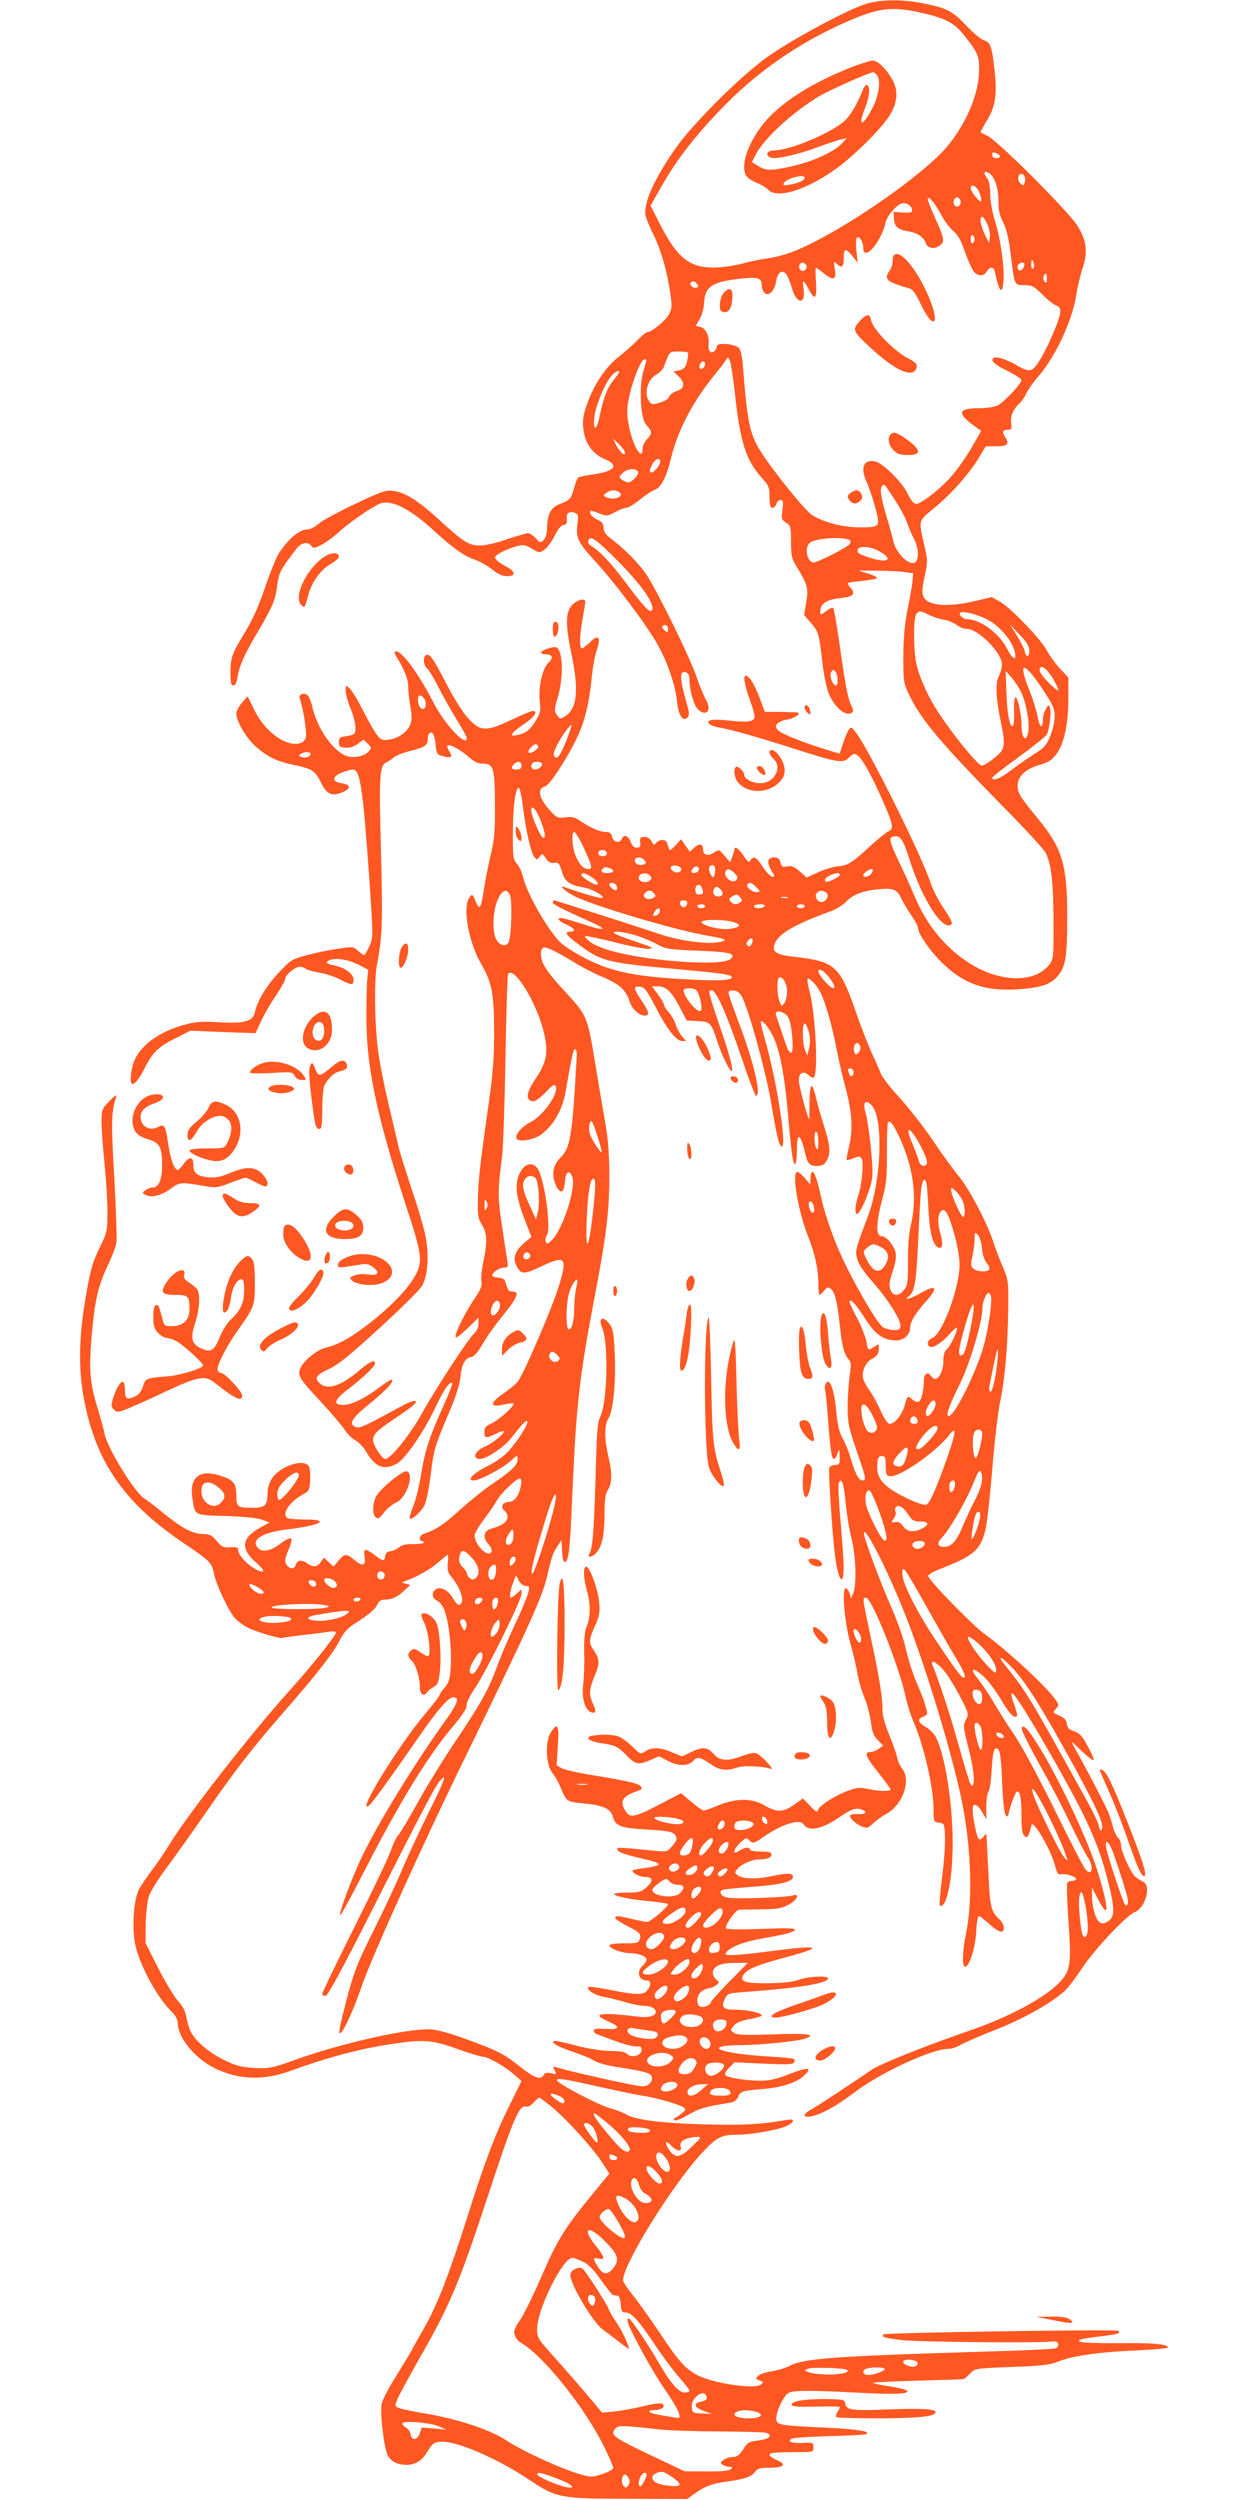 <?xml version="1.0" standalone="no"?>
<!DOCTYPE svg PUBLIC "-//W3C//DTD SVG 20010904//EN"
 "http://www.w3.org/TR/2001/REC-SVG-20010904/DTD/svg10.dtd">
<svg version="1.0" xmlns="http://www.w3.org/2000/svg"
 width="640pt" height="1280pt" viewBox="0 0 640 1280"
 preserveAspectRatio="xMidYMid meet">
<g transform="translate(0,1280) scale(0.1,-0.1)"
fill="#ff5722" stroke="none">
<path d="M4447 12784 c-87 -21 -410 -194 -535 -288 -138 -103 -368 -334 -452
-454 -111 -158 -169 -288 -154 -349 4 -15 21 -57 39 -93 38 -76 69 -183 86
-295 10 -71 10 -84 -5 -113 -17 -32 -88 -92 -110 -92 -7 0 -30 -18 -51 -41
-22 -22 -65 -61 -96 -85 -62 -47 -122 -134 -156 -224 -30 -77 -34 -113 -22
-171 13 -61 49 -106 106 -130 75 -32 52 -62 -61 -78 -36 -5 -69 -12 -74 -15
-5 -3 -15 -25 -21 -48 -15 -60 -23 -69 -73 -88 -48 -17 -66 -52 -67 -127 -1
-25 -8 -48 -17 -58 -16 -15 -19 -15 -41 9 -13 14 -31 26 -39 26 -9 0 -57 -14
-108 -31 -50 -18 -112 -32 -138 -32 -57 -1 -85 17 -220 141 -103 93 -164 131
-228 139 -33 5 -61 -5 -192 -67 -84 -40 -168 -85 -186 -101 -18 -16 -42 -29
-53 -29 -44 0 -96 -42 -149 -119 -13 -19 -45 -97 -71 -173 -31 -94 -65 -169
-102 -231 -71 -116 -77 -134 -77 -213 0 -49 3 -64 15 -64 9 0 16 14 20 38 10
62 33 114 91 213 88 148 104 185 113 259 9 69 16 83 101 193 24 30 57 35 74
12 10 -13 16 -13 51 5 22 11 61 40 88 64 49 46 162 125 209 146 56 26 152 -21
273 -131 98 -91 162 -136 212 -153 27 -9 68 -32 92 -51 30 -24 54 -35 77 -35
47 0 44 24 -4 49 -21 11 -44 26 -51 35 -11 13 -8 18 19 35 18 10 52 25 78 32
42 12 48 11 85 -10 39 -23 40 -23 66 -4 14 10 37 42 51 70 16 34 32 53 45 55
15 2 19 9 17 30 -3 31 10 42 39 33 20 -7 21 -12 15 -61 -8 -69 3 -91 95 -192
98 -106 266 -331 316 -422 52 -94 91 -208 100 -296 8 -71 30 -101 54 -77 9 9
8 27 -6 75 -36 127 -37 168 -1 155 10 -4 16 -18 16 -36 0 -53 21 -128 41 -150
41 -44 76 -11 45 43 -10 17 -32 69 -48 116 -37 107 -197 433 -254 521 -41 63
-110 133 -187 192 -26 20 -37 36 -37 55 0 21 -8 31 -33 42 -17 8 -33 23 -35
32 -3 17 -1 17 42 1 44 -17 46 -16 85 5 21 12 47 22 58 22 10 0 41 19 68 41
28 23 62 46 77 51 33 12 60 65 84 163 35 145 114 294 227 431 23 28 47 59 53
70 11 18 12 18 22 -6 5 -14 17 -93 26 -175 26 -239 57 -335 137 -422 35 -39
39 -48 39 -98 0 -41 4 -55 14 -55 8 0 18 9 21 20 3 11 13 20 22 20 13 0 14 -9
9 -50 -6 -45 -5 -51 19 -66 23 -15 25 -22 25 -98 0 -68 4 -87 25 -121 60 -97
65 -116 53 -187 l-11 -67 36 -41 c38 -45 41 -56 58 -204 6 -55 19 -122 30
-151 27 -72 87 -125 119 -105 11 7 10 14 -3 42 -17 37 -27 88 -61 326 -13 89
-26 166 -30 169 -3 4 -20 -3 -36 -16 -29 -21 -30 -21 -30 -2 0 40 32 62 99 68
69 7 85 21 56 53 -10 11 -16 22 -14 25 3 2 38 8 77 11 40 4 72 11 72 15 0 5
-21 15 -47 23 l-48 15 90 -1 c50 0 113 -3 140 -6 l50 -7 -3 -40 c-2 -22 -13
-87 -25 -145 -15 -76 -21 -142 -22 -240 0 -131 1 -137 31 -200 59 -124 164
-248 475 -565 114 -115 213 -223 222 -240 30 -60 40 -148 41 -347 1 -185 0
-198 -20 -225 -73 -98 -255 -95 -413 7 -125 81 -219 197 -281 348 -18 42 -52
118 -76 167 -53 112 -56 129 -26 133 32 5 47 -18 78 -116 64 -206 174 -376
216 -334 6 6 -8 34 -38 78 -27 38 -58 99 -70 135 -46 141 -314 679 -380 766
-24 32 -27 33 -39 16 -6 -10 -20 -41 -29 -70 l-17 -52 -52 16 c-116 34 -242
84 -261 102 -16 17 -17 22 -6 36 7 8 30 18 51 21 36 6 73 31 53 36 -5 1 -45 2
-88 3 l-80 0 -28 75 c-29 74 -52 110 -71 110 -14 0 -3 -55 26 -134 14 -38 23
-74 20 -81 -7 -21 -40 -24 -123 -15 -89 10 -126 5 -110 -15 6 -8 30 -16 53
-20 60 -10 194 -48 391 -111 212 -68 244 -73 270 -45 11 12 25 21 32 21 23 0
69 -74 128 -205 71 -157 75 -177 44 -192 -12 -6 -57 -42 -98 -80 -87 -81 -110
-95 -163 -99 -21 -2 -65 -15 -98 -30 l-59 -27 -35 31 c-28 25 -41 30 -64 26
-24 -5 -29 -2 -35 20 -5 19 -13 26 -32 26 -34 0 -40 -23 -15 -66 19 -32 20
-35 4 -32 -10 2 -31 24 -48 50 -31 50 -48 58 -63 33 -7 -13 -13 -9 -33 21 -24
37 -49 55 -49 35 0 -5 -5 -22 -11 -38 l-11 -28 -28 33 c-28 33 -28 34 -54 17
-30 -20 -56 -14 -56 14 0 31 -19 35 -45 11 l-23 -21 -23 32 -22 32 -29 -32
c-22 -24 -29 -28 -33 -16 -3 8 -7 22 -10 30 -6 19 -39 19 -55 0 -11 -14 -14
-13 -24 7 -7 15 -21 23 -36 23 -21 0 -25 -4 -22 -27 3 -23 -1 -28 -18 -28 -14
0 -24 9 -31 30 -12 32 -36 40 -45 15 -10 -25 -43 -18 -50 10 -4 18 -13 25 -30
25 -31 0 -78 20 -129 54 -33 23 -47 26 -81 21 -38 -5 -43 -3 -78 35 -58 65
-68 112 -26 123 23 6 108 134 161 243 43 89 65 177 79 318 5 50 16 113 26 139
22 66 7 82 -36 38 -17 -17 -36 -31 -41 -31 -12 0 -12 62 1 136 6 32 12 71 15
87 4 22 1 27 -15 27 -10 0 -31 -10 -45 -22 -39 -35 -42 -98 -11 -247 41 -193
32 -287 -29 -327 -26 -17 -28 -17 -41 1 -17 24 -17 31 1 91 31 102 28 239 -5
259 -13 8 -80 -14 -80 -26 0 -5 11 -9 24 -9 36 0 41 -18 14 -43 -31 -29 -53
-127 -44 -200 5 -48 3 -58 -23 -100 -31 -48 -47 -60 -94 -71 -45 -11 -29 13
36 57 53 35 74 67 45 67 -7 0 -56 -20 -108 -45 -129 -61 -159 -61 -219 3 -28
29 -73 99 -115 180 -70 135 -87 159 -106 147 -15 -10 -12 -51 6 -66 9 -7 34
-49 56 -92 22 -44 64 -119 94 -168 30 -48 54 -92 54 -98 0 -50 -113 70 -169
179 -57 111 -121 208 -160 244 -36 34 -53 27 -28 -12 37 -59 57 -109 57 -146
0 -22 5 -68 11 -103 9 -49 8 -71 -1 -94 -16 -38 -61 -70 -109 -76 -34 -5 -41
-2 -64 28 -13 19 -45 75 -70 124 -25 50 -54 99 -66 109 -21 19 -21 19 -21 -11
0 -16 11 -57 25 -91 14 -34 25 -77 25 -97 0 -36 -3 -38 -65 -47 -14 -2 -20
-11 -20 -28 0 -21 5 -26 33 -28 21 -2 43 4 63 19 l31 22 21 -21 c20 -20 20
-22 3 -41 -25 -27 -87 -36 -123 -17 -67 34 -139 141 -163 243 -6 29 -18 57
-26 64 -20 16 -48 3 -39 -19 16 -40 37 -172 31 -196 -4 -16 -15 -28 -32 -32
-72 -18 -180 62 -233 173 l-33 68 -29 -33 c-16 -18 -29 -43 -29 -55 0 -40 50
-125 98 -168 61 -54 107 -76 190 -94 100 -21 115 -30 145 -91 31 -62 55 -73
111 -50 45 19 43 39 -5 46 -50 7 -50 34 1 54 22 9 47 16 56 16 38 0 52 -91 85
-562 20 -298 20 -298 0 -343 -11 -25 -23 -45 -27 -45 -4 0 -18 10 -31 22 -23
21 -27 22 -104 10 -45 -6 -116 -21 -160 -33 -74 -20 -82 -25 -141 -88 -62 -65
-112 -148 -123 -204 -9 -46 -54 -59 -183 -51 -84 5 -121 3 -171 -11 -126 -33
-222 -98 -260 -179 -21 -42 -29 -126 -13 -126 14 0 38 31 62 80 41 81 70 110
154 152 l81 41 167 -7 166 -6 30 64 c16 35 51 94 76 131 25 37 46 74 46 82 0
21 50 63 74 63 12 0 27 -5 32 -10 6 -6 37 -15 69 -20 32 -5 80 -21 106 -35 61
-31 69 -31 69 0 0 28 -42 60 -95 71 -41 9 -50 15 -34 25 28 17 95 9 150 -18
l54 -28 -5 -55 c-3 -30 -4 -125 -4 -210 3 -243 55 -490 199 -932 92 -279 94
-304 35 -395 -45 -68 -136 -157 -243 -237 -84 -63 -136 -90 -201 -107 -51 -13
-122 -75 -132 -115 -8 -31 5 -50 117 -170 50 -54 102 -116 115 -136 13 -21 37
-44 53 -52 16 -9 39 -32 52 -53 50 -85 92 -103 159 -68 42 22 135 155 195 280
49 103 78 145 91 133 2 -3 -20 -59 -49 -124 -69 -151 -92 -224 -112 -348 -9
-55 -26 -125 -39 -157 -13 -32 -21 -61 -18 -63 10 -11 60 35 76 68 9 19 23 88
31 153 15 129 22 152 96 325 33 77 52 138 56 175 6 67 24 100 55 105 15 2 33
22 58 65 19 35 67 101 105 148 67 81 85 119 58 121 -7 1 -17 2 -23 3 -5 0 -13
16 -18 34 -7 27 -13 33 -40 35 -18 2 -32 7 -32 11 0 16 37 41 60 41 21 0 22 3
17 38 -3 20 -16 100 -27 177 -22 143 -22 185 1 355 5 41 13 267 17 502 4 235
10 430 14 433 38 38 164 -184 189 -331 15 -86 4 -128 -52 -212 -44 -66 -49
-105 -13 -110 14 -2 36 13 67 45 39 40 47 45 53 29 14 -38 -69 -153 -134 -184
-41 -20 -78 -65 -67 -82 12 -20 91 -6 128 23 62 47 106 125 122 213 34 196 41
225 50 222 6 -2 9 -16 8 -33 -23 -417 -32 -472 -85 -524 -36 -35 -45 -85 -24
-134 22 -53 44 -49 48 10 3 53 23 68 38 28 21 -56 -49 -272 -106 -326 -21 -20
-24 -20 -30 -5 -3 9 -1 23 6 31 22 27 -7 259 -42 333 -19 39 -60 42 -85 5 -42
-60 -37 -131 19 -272 l29 -74 -34 -28 c-47 -39 -63 -79 -45 -115 24 -50 38
-51 123 -11 128 61 140 52 101 -83 -33 -114 -188 -475 -218 -508 -13 -13 -43
-38 -68 -55 -75 -51 -75 -75 1 -58 24 5 46 8 48 5 9 -9 -74 -85 -111 -101 -31
-14 -38 -22 -38 -45 0 -33 8 -34 60 -8 22 11 40 16 40 11 0 -14 -60 -62 -96
-77 -53 -22 -70 -64 -26 -64 31 0 120 59 154 101 70 88 87 105 88 88 0 -24
-74 -132 -116 -168 -19 -17 -58 -43 -87 -57 -77 -39 -111 -74 -71 -74 29 0
145 61 185 97 38 35 39 35 39 11 0 -29 -29 -57 -131 -127 -42 -28 -117 -89
-168 -135 -81 -74 -122 -100 -184 -120 -18 -6 -24 -36 -7 -36 6 0 10 -4 10 -8
0 -4 -24 -8 -54 -8 -37 1 -60 -4 -72 -16 -11 -9 -30 -18 -44 -20 -17 -2 -26
-10 -28 -25 -4 -29 -9 -29 -56 7 -21 16 -42 27 -47 25 -4 -3 -5 -21 -2 -40 7
-43 -12 -47 -55 -10 -38 32 -48 31 -79 -6 l-26 -30 -24 23 -25 23 -15 -22
c-18 -27 -41 -29 -69 -8 -27 20 -52 18 -59 -5 -7 -23 -25 -26 -43 -8 -17 17
-15 39 8 89 10 24 15 48 11 52 -5 5 -30 -7 -56 -27 -49 -38 -94 -46 -115 -21
-36 43 22 79 155 95 170 21 220 50 85 50 -37 0 -75 3 -84 6 -39 15 3 84 74
122 33 18 35 22 38 76 2 34 -2 64 -9 72 -30 36 -146 -4 -186 -65 -14 -21 -23
-49 -23 -73 0 -65 -13 -78 -75 -78 -80 0 -85 4 -85 65 0 62 -15 79 -87 101
-100 31 -152 -9 -139 -108 14 -100 5 -95 173 -100 92 -3 162 -10 185 -19 l38
-14 -50 -28 c-95 -53 -100 -107 -17 -179 46 -40 46 -58 -1 -34 -43 22 -92 74
-92 97 0 17 -6 19 -41 17 -36 -2 -45 2 -69 32 -25 30 -35 35 -74 36 -53 2
-104 29 -202 109 -37 31 -80 63 -94 72 -49 28 -191 260 -205 333 -3 19 -20 79
-36 133 -39 127 -44 192 -30 362 16 185 32 257 80 360 23 47 44 102 47 124 3
21 -2 171 -11 334 -17 287 -15 334 10 412 5 13 -8 5 -34 -22 -40 -41 -41 -44
-41 -110 0 -37 7 -131 15 -208 8 -77 15 -187 15 -246 0 -103 -1 -107 -41 -190
-35 -71 -46 -110 -70 -249 -34 -193 -38 -354 -13 -501 57 -332 201 -547 509
-756 139 -94 150 -104 160 -158 9 -50 67 -177 102 -223 14 -19 49 -45 77 -58
54 -25 164 -56 175 -50 3 2 51 9 106 15 55 6 115 14 132 17 18 3 33 1 33 -5 0
-16 -132 -180 -243 -303 -186 -206 -511 -622 -606 -776 -28 -46 -71 -109 -95
-140 -24 -32 -53 -74 -64 -95 -26 -50 -37 -179 -22 -270 16 -100 108 -276 185
-353 23 -22 35 -44 35 -62 1 -75 86 -179 187 -230 119 -60 250 -66 387 -16
199 72 357 114 523 139 163 24 205 21 333 -25 61 -22 119 -40 129 -40 27 0
112 -47 159 -88 l42 -37 -64 -130 c-73 -148 -126 -288 -221 -590 -83 -263
-151 -437 -211 -540 -25 -44 -56 -98 -67 -120 -12 -22 -50 -84 -84 -139 -34
-54 -66 -115 -69 -135 -9 -48 12 -224 31 -262 18 -33 50 -49 98 -49 46 1 79
22 108 72 22 37 30 43 64 46 79 7 290 -84 457 -196 138 -92 155 -96 524 -96
l282 -1 43 31 c49 35 91 50 164 59 84 11 124 25 140 48 13 19 25 22 77 22 73
0 88 18 34 40 -20 9 -36 20 -36 25 0 12 18 14 135 15 89 0 90 0 90 25 0 24 -2
25 -57 22 -56 -3 -84 10 -50 23 9 4 94 9 187 12 94 2 177 7 185 9 41 14 -38
27 -213 35 -204 9 -233 13 -241 34 -7 20 11 78 37 116 21 32 27 34 87 37 36 2
162 -1 281 -8 206 -11 281 -8 262 11 -4 4 -42 13 -83 20 -41 6 -82 14 -90 18
-8 3 91 8 220 12 129 3 239 7 243 8 4 0 19 13 33 28 24 26 26 27 212 34 157 6
196 10 241 28 73 30 212 49 403 57 87 4 158 11 158 15 0 17 -75 24 -249 22
-101 -1 -191 2 -200 7 -19 10 -3 15 112 29 78 9 96 15 84 27 -9 9 -1194 -9
-1203 -18 -13 -14 2 -18 92 -29 82 -10 683 -16 764 -8 26 3 35 0 38 -12 2 -9
-4 -19 -14 -23 -9 -3 -168 -11 -353 -16 -769 -23 -934 -35 -1006 -72 -22 -12
-64 -25 -94 -29 -30 -4 -61 -15 -69 -23 -14 -14 -13 -16 7 -24 21 -7 21 -9 7
-21 -30 -25 -239 5 -321 46 -64 33 -96 67 -188 205 -53 79 -118 171 -146 206
-28 34 -51 69 -51 77 0 82 252 489 407 655 71 77 96 90 175 90 76 1 199 22
251 43 47 20 50 42 5 33 -134 -23 -220 -28 -418 -23 -223 6 -364 24 -407 53
-14 8 -49 22 -80 30 -57 15 -265 124 -271 142 -5 15 39 8 228 -35 85 -19 182
-39 215 -44 67 -10 182 -43 205 -59 13 -9 12 -13 -8 -29 -12 -11 -28 -21 -35
-24 -6 -2 -9 -8 -5 -12 4 -4 22 1 40 10 18 10 49 26 69 37 20 10 65 23 100 29
35 6 74 13 87 15 12 3 27 16 32 29 10 27 23 31 125 39 94 8 169 31 207 65 52
46 30 51 -67 13 -63 -25 -106 -35 -145 -35 -80 -1 -183 16 -187 30 -3 7 7 24
22 38 l26 26 148 -7 c111 -5 150 -4 156 5 4 7 4 15 1 19 -4 3 -64 9 -134 13
-249 15 -347 56 -136 58 104 1 279 19 322 32 69 22 19 30 -161 23 -148 -5
-185 -3 -200 8 -18 13 -18 15 0 36 12 16 37 26 81 34 34 6 62 15 62 19 0 13
-72 29 -133 29 -65 0 -77 12 -55 57 13 27 16 28 113 35 271 20 415 44 415 69
0 15 -105 10 -151 -8 -31 -11 -78 -16 -156 -17 -120 -1 -148 8 -127 42 19 30
67 50 204 87 218 58 197 69 -65 35 -82 -11 -170 -20 -194 -20 -39 0 -42 2 -30
17 23 27 93 53 187 69 117 20 162 33 162 45 0 7 -56 8 -174 3 -113 -4 -175 -3
-179 3 -8 13 48 92 66 95 6 0 57 2 112 2 84 1 107 5 143 24 45 24 60 60 20 47
-32 -10 -291 -19 -333 -11 -35 7 -49 32 -22 41 6 2 76 9 155 15 138 10 202 26
202 51 0 19 -30 20 -105 4 -81 -18 -155 -16 -180 5 -14 11 -14 15 2 33 23 25
74 47 112 47 39 0 61 9 61 26 0 10 -15 14 -55 14 -30 0 -55 5 -55 10 0 15 -28
12 -55 -6 -37 -24 -33 4 5 41 28 27 31 28 48 11 18 -16 22 -15 72 20 95 65
187 94 205 63 25 -39 92 -25 183 37 63 43 84 50 116 38 29 -11 17 -25 -19 -22
-19 1 -37 -1 -41 -5 -10 -10 23 -43 57 -58 28 -11 33 -10 62 18 18 16 45 35
60 43 86 43 134 172 87 233 -11 14 -23 40 -27 59 -3 18 -22 71 -41 118 -24 59
-35 100 -34 135 0 60 -17 163 -64 382 -39 184 -39 183 -20 183 29 0 171 -355
202 -505 8 -38 26 -96 40 -128 54 -121 104 -340 104 -452 0 -62 1 -64 28 -67
26 -3 27 -6 30 -63 2 -33 -2 -105 -8 -160 -23 -194 -24 -208 -10 -203 38 12
65 205 56 398 -9 206 -49 412 -90 475 -10 15 -31 34 -47 43 -39 23 -44 41 -13
52 20 8 24 15 19 33 -4 12 -9 31 -12 42 -3 11 -21 56 -40 100 -19 44 -43 120
-54 168 -10 49 -42 141 -72 210 -64 145 -149 375 -144 391 9 27 121 -193 209
-414 107 -269 252 -747 297 -985 45 -231 51 -496 16 -660 -17 -81 -20 -165 -4
-165 22 0 52 94 57 178 2 45 9 82 13 82 5 0 29 -18 53 -40 24 -22 51 -40 60
-40 24 0 20 37 -7 63 -44 41 -49 64 -57 251 -5 100 -9 183 -10 186 0 3 -7 -4
-15 -14 -10 -14 -18 -17 -25 -10 -10 10 -30 109 -30 152 0 34 24 26 48 -15
l22 -38 0 66 c0 36 5 70 11 76 6 6 13 53 16 106 6 105 14 130 35 109 9 -9 15
-63 19 -168 4 -95 11 -160 18 -167 6 -6 11 -9 12 -6 7 41 37 123 45 126 17 6
24 -32 24 -128 0 -64 4 -90 15 -99 12 -10 16 -8 25 15 5 14 10 31 10 36 0 50
99 -116 122 -204 10 -39 16 -47 31 -43 22 5 77 -12 77 -25 0 -5 -9 -9 -19 -9
-11 0 -23 -5 -27 -11 -3 -6 -1 -91 6 -188 16 -218 11 -259 -38 -313 -75 -84
-260 -184 -477 -258 -217 -75 -448 -167 -492 -197 -104 -72 -284 -190 -312
-205 -42 -23 -41 -42 2 -34 53 11 127 51 222 123 134 102 396 223 482 223 15
0 42 9 59 19 17 11 99 46 182 79 145 57 288 138 356 201 15 14 53 64 83 109
60 94 229 274 273 292 54 22 86 133 44 155 -12 6 -30 17 -40 25 -24 20 -74
129 -74 161 0 15 -7 32 -15 39 -8 7 -20 31 -26 54 -6 22 -16 55 -22 71 -9 27
-131 260 -180 345 -17 30 -12 27 41 -25 34 -33 62 -53 62 -45 0 8 -15 42 -34
75 -25 47 -40 62 -67 71 -26 9 -35 18 -37 39 -3 20 -13 30 -39 41 -34 15 -34
16 -18 34 17 18 17 21 1 45 -40 62 -251 257 -365 339 -63 45 -294 283 -289
298 3 7 27 22 54 32 178 69 212 97 239 201 8 32 24 171 35 308 11 138 29 291
39 342 26 120 41 294 43 480 2 144 0 153 -26 215 -16 36 -37 92 -48 125 -32
100 -124 276 -177 340 -27 33 -88 116 -134 185 -47 69 -123 167 -170 218 -47
51 -91 108 -97 125 -7 18 -27 64 -45 102 -18 39 -54 131 -80 205 -83 243 -109
267 -309 290 -103 11 -125 25 -110 67 18 51 99 99 289 168 27 10 61 31 75 46
32 36 85 58 159 65 84 9 104 2 126 -47 11 -22 34 -62 52 -87 18 -26 33 -54 33
-62 0 -28 55 -110 114 -170 115 -117 227 -157 401 -145 115 8 165 25 200 67
41 48 49 98 49 303 1 263 -25 353 -148 501 -94 115 -106 134 -106 171 0 48 41
86 113 107 46 13 63 24 87 57 39 54 60 153 60 284 l0 106 -44 47 c-24 26 -53
67 -66 91 -28 55 -181 215 -238 249 l-44 25 -67 -16 c-151 -38 -261 -31 -283
18 -8 19 -7 43 6 103 16 74 16 83 0 153 -32 143 -36 127 54 202 86 71 178 176
228 260 l31 52 53 0 c59 0 70 11 46 48 -18 26 -13 37 17 37 16 0 18 5 14 33
-5 36 10 72 43 102 12 11 27 33 34 50 7 16 34 55 60 85 92 106 176 288 197
422 6 40 20 99 31 132 29 84 22 145 -26 221 -48 75 -407 434 -458 458 -21 10
-38 19 -38 21 0 2 15 29 34 61 44 71 52 135 37 267 -13 112 -21 133 -54 142
-13 3 -51 35 -85 70 -74 79 -100 93 -216 117 -106 22 -207 23 -289 3z m269
-49 c127 -29 169 -51 222 -118 70 -89 76 -103 75 -179 -2 -119 -62 -263 -159
-383 -121 -148 -532 -433 -775 -536 -40 -17 -105 -36 -144 -41 -38 -5 -101
-18 -140 -29 -38 -10 -101 -19 -139 -19 -127 0 -187 48 -276 220 l-49 97 56
99 c79 141 188 279 338 429 174 174 381 314 618 417 157 68 223 76 373 43z
m388 -721 c23 -9 20 -24 -4 -24 -11 0 -20 7 -20 15 0 17 2 18 24 9z m-38 -102
c27 -17 46 -77 46 -139 0 -49 5 -75 24 -111 17 -34 29 -81 39 -167 20 -160 18
-155 70 -155 39 0 49 -5 93 -49 27 -27 58 -52 70 -55 29 -10 28 -33 -4 -114
-43 -108 -96 -203 -120 -214 -18 -8 -34 -4 -86 26 -71 39 -122 48 -116 19 2
-10 34 -32 76 -52 39 -19 72 -41 72 -47 0 -18 -89 -113 -121 -129 -17 -9 -56
-15 -97 -15 -110 0 -114 -26 -17 -96 l29 -20 -45 -78 c-24 -43 -68 -107 -97
-142 -57 -69 -163 -154 -192 -154 -11 0 -27 19 -44 55 -29 58 -123 151 -163
162 -60 14 -80 -30 -47 -102 13 -27 33 -87 45 -133 27 -101 27 -102 -82 -102
-84 0 -180 25 -240 62 -35 22 -180 200 -255 312 -65 99 -77 153 -100 448 -3
42 -11 84 -18 93 -17 24 -116 34 -116 12 0 -8 -6 -20 -14 -26 -18 -15 -31 3
-28 39 5 40 -15 79 -42 86 l-24 6 20 34 c12 20 22 57 23 84 4 80 38 105 167
121 105 13 128 8 128 -30 0 -16 7 -34 15 -41 22 -19 51 11 59 61 7 46 32 62
52 34 8 -10 21 -42 29 -72 24 -83 72 -83 59 0 -7 48 0 47 26 -3 32 -62 43 -51
38 35 -3 41 -3 75 -1 75 2 0 22 -14 43 -31 48 -39 64 -31 54 25 -6 40 -6 41
13 23 25 -22 33 -13 33 35 0 47 11 48 45 6 l26 -33 -6 61 c-4 39 -3 64 4 68
12 8 31 -24 31 -53 0 -75 92 29 114 129 8 38 64 100 90 100 25 0 46 -17 46
-38 0 -10 -12 -13 -47 -10 l-48 3 2 -35 c2 -40 20 -56 76 -65 46 -8 75 -28 88
-62 10 -26 44 -30 72 -9 25 19 22 35 -23 135 -22 49 -40 94 -40 101 0 24 37
-19 69 -80 18 -33 45 -70 62 -83 22 -17 39 -47 60 -108 17 -46 37 -92 46 -101
21 -24 50 -23 65 2 18 28 37 25 43 -7 21 -101 38 -116 43 -38 5 71 -16 217
-44 305 -14 44 -24 100 -24 136 0 37 -6 68 -15 80 -23 30 -17 45 11 26z m180
-17 c4 -8 3 -23 0 -32 -6 -15 -8 -15 -23 -1 -16 17 -12 48 7 48 6 0 13 -7 16
-15z m-230 -85 c7 -19 10 -37 7 -40 -7 -8 -53 49 -53 66 0 29 35 9 46 -26z
m-99 -36 c8 -21 -13 -42 -28 -27 -13 13 -5 43 11 43 6 0 13 -7 17 -16z m137
-119 c10 -20 16 -50 14 -68 l-4 -32 -22 45 c-22 46 -29 90 -13 90 5 0 16 -16
25 -35z m-64 -80 c0 -8 -4 -17 -10 -20 -6 -4 -10 5 -10 20 0 15 4 24 10 20 6
-3 10 -12 10 -20z m303 -125 c3 -11 1 -23 -4 -26 -5 -3 -9 6 -9 20 0 31 6 34
13 6z m-1163 -15 c0 -19 -20 -29 -32 -17 -15 15 -2 43 17 36 8 -3 15 -12 15
-19z m1110 -6 c-12 -21 -30 -17 -30 6 0 14 20 25 33 18 4 -2 2 -13 -3 -24z
m120 -56 c0 -20 -3 -24 -11 -16 -7 7 -9 19 -6 27 10 24 17 19 17 -11z m-1791
-27 c9 -10 8 -15 -3 -19 -16 -6 -40 16 -29 26 10 11 19 8 32 -7z m-47 -351 c3
-3 1 -23 -4 -45 -8 -32 -16 -40 -40 -46 l-30 -6 26 -25 c36 -33 31 -64 -11
-76 -17 -5 -33 -18 -36 -27 -3 -11 -22 -24 -47 -31 -38 -12 -44 -11 -56 6 -29
39 -9 111 36 137 17 9 34 27 39 40 31 82 28 78 74 78 24 0 46 -2 49 -5z m-212
-38 c0 -2 -7 -28 -16 -58 -23 -77 -15 -240 13 -272 33 -37 34 -45 8 -73 -14
-15 -25 -37 -25 -50 0 -75 -54 19 -72 126 -10 58 -9 81 5 145 18 84 60 185 76
185 6 0 11 -1 11 -3z m300 -21 c0 -16 -18 -31 -27 -22 -8 8 5 36 17 36 5 0 10
-6 10 -14z m-440 -42 c0 -3 -13 -22 -30 -42 -32 -40 -52 -93 -70 -184 -15 -75
-35 -78 -27 -5 6 59 56 179 89 214 20 22 38 30 38 17z m30 -412 c0 -21 -27 3
-47 42 l-15 31 31 -29 c17 -17 31 -36 31 -44z m180 -46 c0 -20 -34 -60 -48
-55 -8 3 -6 14 5 37 16 32 43 44 43 18z m-113 -53 c5 -14 -32 -53 -50 -53 -7
0 -21 6 -32 13 -17 13 -17 15 4 36 23 23 71 26 78 4z m1312 -138 c27 -41 57
-96 66 -123 9 -26 25 -64 36 -84 22 -42 25 -101 6 -116 -28 -24 -100 45 -113
107 -3 14 -18 71 -35 126 -29 98 -36 145 -22 158 10 11 11 10 62 -68z m-1410
36 c31 -20 -18 -44 -59 -29 -24 9 -24 10 -6 24 22 16 45 18 65 5z m-4 -355
c125 -126 195 -229 171 -253 -10 -11 -46 28 -131 142 -76 102 -135 165 -180
191 -12 7 -16 16 -12 28 10 26 39 6 152 -108z m1187 108 c5 -3 3 -13 -3 -21
-16 -18 -163 -93 -183 -93 -34 0 -49 77 -20 101 30 24 173 33 206 13z m149
-56 c49 -27 58 -48 20 -48 -32 0 -118 28 -127 41 -20 34 51 39 107 7z m257
-327 c20 -10 54 -21 75 -24 20 -3 49 -15 64 -26 14 -12 38 -21 54 -21 57 0
179 -123 179 -181 0 -17 -7 -44 -16 -61 -19 -36 -15 -115 11 -238 22 -104 20
-132 -12 -162 -34 -31 -74 -58 -86 -58 -22 0 -178 196 -243 305 -45 75 -83
166 -94 225 -14 75 -13 233 2 248 16 16 22 15 66 -7z m318 -35 c57 -38 111
-107 120 -156 10 -47 -12 -37 -40 19 -41 80 -138 151 -208 151 -17 0 -41 24
-33 32 14 14 113 -14 161 -46z m-1656 -37 c0 -18 -2 -19 -15 -9 -8 7 -15 16
-15 21 0 5 7 9 15 9 9 0 15 -9 15 -21z m1850 -110 c0 -37 -16 -38 -24 -1 -4
15 -23 52 -42 82 l-35 55 50 -53 c38 -39 51 -61 51 -83z m125 -150 c35 -65 32
-69 -16 -24 -46 45 -63 71 -54 85 10 17 43 -12 70 -61z m-62 -40 c59 -89 67
-106 67 -147 0 -26 -11 -71 -23 -101 -18 -46 -31 -60 -79 -90 -32 -20 -85 -57
-119 -83 -55 -43 -99 -61 -99 -40 0 4 61 52 136 106 74 54 139 106 144 116 13
24 24 116 16 137 -7 16 -9 15 -21 -7 -8 -14 -15 -36 -15 -50 -1 -54 -17 -49
-27 9 -6 32 -25 93 -42 135 -60 149 -33 156 62 15z m-1045 48 c2 -22 -1 -37
-8 -37 -15 0 -34 46 -26 65 10 28 31 11 34 -28z m941 -72 c25 -54 44 -159 36
-202 -11 -59 -35 -34 -35 37 0 52 -19 140 -31 140 -5 0 -8 -31 -7 -70 1 -38
-1 -73 -5 -76 -15 -16 -31 59 -34 166 l-4 115 30 -34 c17 -19 39 -53 50 -76z
m-3061 -27 c17 -17 15 -58 -2 -58 -15 0 -26 21 -26 51 0 22 11 24 28 7z m732
-219 c-35 -84 -45 -98 -61 -82 -8 8 -4 23 11 54 25 50 70 112 76 106 2 -2 -10
-37 -26 -78z m-670 -19 c5 -51 7 -54 39 -62 40 -11 50 -4 33 22 -7 11 -12 24
-12 29 0 18 58 -10 104 -50 34 -30 52 -39 80 -39 53 0 60 -24 60 -215 1 -132
-3 -176 -21 -250 -12 -49 -27 -126 -34 -170 -16 -108 -23 -119 -44 -70 -15 38
-17 39 -31 21 -37 -51 -6 -228 60 -342 56 -97 66 -153 66 -362 0 -110 -7 -202
-24 -325 -47 -327 -58 -422 -59 -517 -2 -83 1 -99 20 -130 27 -42 29 -87 8
-189 -9 -41 -13 -86 -10 -102 5 -21 -3 -40 -37 -91 -51 -75 -104 -185 -95
-195 4 -4 32 18 62 47 l55 54 0 -30 c0 -19 -8 -38 -21 -50 -31 -27 -196 -280
-270 -413 -61 -109 -159 -231 -186 -231 -18 0 -63 71 -63 97 0 29 21 50 107
107 97 65 119 84 110 93 -5 4 -36 -7 -70 -26 -219 -118 -220 -119 -246 -102
-24 16 -2 47 84 116 79 64 123 111 112 121 -3 3 -29 -13 -58 -35 -77 -58 -142
-91 -185 -94 -62 -3 -56 24 18 80 77 59 138 117 138 132 0 22 -27 10 -80 -35
-93 -80 -163 -103 -202 -67 -30 27 -21 42 45 73 49 23 109 72 259 209 107 98
205 195 218 216 29 47 38 151 20 249 -7 39 -38 148 -70 241 -31 94 -63 195
-70 225 -6 30 -30 128 -51 218 -21 89 -46 215 -54 278 -17 133 -20 357 -5 435
27 139 30 213 21 569 -11 401 -8 448 26 466 13 6 31 18 40 27 10 8 47 23 83
32 75 19 90 29 90 60 0 12 3 25 7 29 16 16 28 -4 33 -54z m525 -9 c7 -12 -35
-42 -47 -35 -5 3 -2 15 8 25 19 21 30 24 39 10z m-1165 -41 c0 -15 -27 -23
-47 -16 -15 6 -15 8 -3 16 20 13 50 12 50 0z m1080 -60 c0 -15 -7 -20 -25 -20
-27 0 -32 9 -13 28 18 18 38 14 38 -8z m103 13 c11 -10 -13 -33 -34 -33 -18 0
-26 20 -12 33 8 9 38 9 46 0z m-95 -229 c15 -119 40 -228 57 -251 13 -17 14
-17 28 1 13 17 14 17 31 -8 12 -19 24 -26 43 -24 23 3 27 -2 40 -45 15 -51 41
-70 113 -81 41 -7 111 -47 93 -53 -11 -4 -103 23 -193 55 -38 14 18 -33 65
-53 126 -56 519 -171 670 -196 96 -16 109 -25 48 -34 -69 -9 -202 10 -303 45
-122 41 -525 170 -533 170 -4 0 -7 -5 -7 -10 0 -10 40 -31 205 -105 85 -39 54
-42 -55 -5 -51 16 -99 30 -106 30 -26 0 -14 -16 26 -34 43 -19 52 -36 20 -36
-34 0 -22 -18 43 -66 114 -85 143 -93 482 -124 250 -23 293 -29 301 -41 10
-17 -52 -22 -195 -15 -245 12 -355 29 -472 72 -71 27 -169 82 -208 117 -61 57
-171 247 -192 333 -6 27 -21 60 -33 72 -19 22 -21 35 -20 165 0 136 16 240 33
221 4 -5 13 -50 19 -100z m92 -70 c22 -59 25 -84 11 -84 -12 0 -61 113 -61
140 0 36 26 7 50 -56z m215 -126 c47 -103 51 -118 27 -118 -25 0 -51 29 -68
77 -16 46 -18 113 -4 113 6 0 26 -33 45 -72z m122 -34 c5 -15 -20 -24 -37 -14
-7 4 -9 13 -5 19 8 14 37 11 42 -5z m193 -39 c10 -12 9 -16 -4 -21 -22 -8 -46
2 -46 21 0 19 34 20 50 0z m188 -42 c2 -7 -4 -16 -12 -19 -19 -7 -49 14 -40
28 8 13 46 6 52 -9z m88 -12 c-8 -13 -36 -15 -36 -3 0 4 5 13 12 20 14 14 34
0 24 -17z m85 17 c2 -18 -2 -42 -7 -48 -7 -7 -24 23 -24 43 0 19 29 24 31 5z
m-537 -4 c26 -10 18 -24 -14 -24 -29 0 -38 9 -23 23 8 9 17 9 37 1z m1336 -29
c-14 -16 -40 -20 -40 -6 0 13 44 40 48 30 2 -6 -2 -16 -8 -24z m-699 4 c16
-16 18 -23 9 -34 -21 -25 -71 19 -54 46 8 14 22 11 45 -12z m-733 -19 c28 -17
43 -40 26 -40 -16 0 -83 44 -78 52 8 12 15 10 52 -12z m301 6 c9 -10 8 -16 -3
-25 -18 -15 -56 -5 -56 14 0 24 41 32 59 11z m971 5 c0 -11 -62 -41 -72 -35
-12 8 1 24 26 34 28 12 46 12 46 1z m-1143 -56 c3 -9 3 -19 -1 -22 -7 -7 -36
16 -36 28 0 15 30 10 37 -6z m715 -7 c21 -21 21 -23 5 -26 -21 -4 -59 26 -51
39 9 15 23 10 46 -13z m-278 -4 c10 -26 7 -34 -14 -34 -15 0 -20 7 -20 25 0
28 24 34 34 9z m94 -6 c18 -18 14 -38 -7 -38 -23 0 -35 15 -27 35 7 18 18 19
34 3z m-1077 -30 c12 -23 8 -208 -6 -240 -11 -26 -42 -22 -62 8 -24 37 -21
149 6 209 22 49 44 57 62 23z m738 8 c10 -12 9 -17 -6 -24 -26 -15 -59 4 -42
24 15 18 33 18 48 0z m880 5 c17 -11 8 -39 -15 -48 -23 -9 -48 25 -33 44 13
15 28 16 48 4z m-438 -27 c10 -13 10 -17 -2 -25 -20 -13 -35 -11 -48 5 -10 11
-8 17 6 25 24 14 28 14 44 -5z m242 -1 c-7 -2 -21 -2 -30 0 -10 3 -4 5 12 5
17 0 24 -2 18 -5z m-515 -30 c-2 -10 -10 -18 -18 -18 -8 0 -16 8 -18 18 -2 12
3 17 18 17 15 0 20 -5 18 -17z m92 -13 c0 -5 -9 -10 -20 -10 -11 0 -20 5 -20
10 0 6 9 10 20 10 11 0 20 -4 20 -10z m305 0 c-3 -5 -17 -10 -31 -10 -13 0
-24 5 -24 10 0 6 14 10 31 10 17 0 28 -4 24 -10z m205 0 c0 -5 -9 -10 -20 -10
-11 0 -20 5 -20 10 0 6 9 10 20 10 11 0 20 -4 20 -10z m-742 -27 c-2 -10 -11
-19 -21 -21 -16 -3 -17 -1 -7 17 13 25 33 28 28 4z m376 -54 c46 -13 37 -28
-20 -35 -46 -6 -136 16 -142 34 -5 15 106 17 162 1z m-493 -70 c35 -11 83 -32
106 -45 37 -21 58 -25 170 -30 173 -7 213 -12 213 -29 0 -27 -69 -38 -205 -32
-241 12 -460 55 -524 105 -19 14 -30 27 -24 29 6 2 74 -12 152 -32 78 -20 156
-35 174 -33 27 3 16 9 -68 37 -55 18 -104 37 -109 42 -18 16 50 9 115 -12z
m588 -41 c-8 -14 -14 -17 -22 -9 -7 7 -6 15 3 25 17 22 32 9 19 -16z m-1008
-39 c23 -11 71 -39 107 -61 37 -23 98 -54 137 -70 83 -34 121 -68 137 -121 12
-41 49 -77 79 -77 27 0 23 19 -16 77 -42 63 -44 75 -8 71 23 -3 34 -17 78
-101 58 -114 107 -177 137 -177 l21 0 -20 23 c-11 12 -26 39 -33 60 -6 21 -23
50 -36 64 -13 14 -24 31 -24 37 0 7 -14 31 -31 54 l-31 42 30 0 c42 0 70 -26
112 -106 l36 -69 57 -3 c64 -3 69 -8 102 -112 10 -30 29 -77 44 -105 48 -92
36 -12 -25 165 -69 204 -71 210 -51 210 24 0 76 -118 153 -343 36 -108 70
-197 75 -197 29 0 -13 178 -91 381 -27 73 -50 138 -50 146 0 10 9 13 28 11 20
-2 32 -13 44 -38 36 -75 119 -379 144 -523 31 -186 43 -237 57 -237 27 0 -28
347 -87 550 -13 47 -23 87 -20 89 8 9 37 -25 61 -73 35 -68 60 -199 78 -406
18 -204 25 -250 36 -250 5 0 9 32 9 70 0 100 19 89 45 -25 9 -41 23 -55 54
-55 35 0 48 10 61 44 13 34 7 75 -26 176 -13 41 -29 101 -37 133 -7 32 -17 58
-22 57 -6 0 -10 -38 -10 -85 0 -47 -1 -85 -2 -85 -7 0 -53 171 -53 198 0 40
23 52 50 27 11 -10 23 -15 27 -12 23 24 9 323 -22 441 -9 32 -13 61 -10 64 8
9 46 -31 66 -70 25 -49 63 -183 83 -293 10 -49 30 -140 47 -201 32 -124 37
-205 15 -299 -8 -33 -13 -62 -11 -64 3 -2 18 2 36 9 26 11 32 11 40 -1 13 -18
2 -138 -17 -191 -17 -49 -19 -102 -3 -92 21 12 69 132 75 186 6 54 -17 274
-36 338 -14 49 4 64 35 28 59 -68 47 -385 -21 -565 -66 -174 -66 -177 -55
-220 7 -26 35 -67 79 -117 76 -85 142 -189 142 -223 0 -19 -5 -23 -32 -23 -18
1 -43 6 -55 13 -34 19 -180 276 -239 421 -29 70 -63 172 -75 225 -25 113 -38
151 -50 151 -5 0 -9 -15 -9 -32 l-1 -33 -28 33 c-15 17 -33 32 -39 32 -30 0 5
-205 56 -332 35 -87 52 -168 52 -245 0 -29 3 -53 6 -53 3 0 14 10 24 22 15 19
20 20 34 9 21 -18 33 -65 46 -189 12 -109 22 -146 46 -173 12 -13 13 -28 4
-85 -5 -38 -10 -109 -10 -159 0 -81 5 -103 45 -220 49 -142 52 -155 30 -155
-18 0 -38 38 -60 115 -9 33 -28 79 -41 101 -17 31 -26 67 -33 143 -10 110 -34
171 -53 137 -5 -9 -7 -24 -4 -32 3 -9 11 -79 16 -157 12 -157 18 -197 30 -197
5 0 13 12 18 28 10 26 10 25 11 -15 1 -39 -1 -43 -23 -43 -13 0 -27 -7 -30
-16 -6 -15 16 -352 30 -454 9 -72 24 -121 34 -115 14 9 12 86 -6 292 -9 100
-14 189 -10 199 14 36 28 -5 36 -102 5 -55 18 -135 29 -178 23 -89 28 -237 10
-283 l-12 -28 -6 24 c-4 14 -13 27 -20 29 -23 8 -7 -175 23 -283 14 -49 31
-119 36 -154 6 -35 22 -90 36 -123 14 -33 28 -89 33 -124 6 -50 13 -71 35 -93
l28 -29 -23 -16 c-13 -9 -31 -16 -41 -16 -35 0 -27 -23 36 -102 36 -45 66 -86
66 -90 0 -11 -60 -10 -118 3 -42 8 -57 7 -101 -10 -68 -25 -149 -78 -153 -99
-3 -13 -12 -9 -40 22 l-37 38 -45 -32 c-56 -40 -89 -41 -153 -3 -64 37 -141
37 -234 0 -36 -15 -70 -27 -76 -27 -6 0 -35 20 -64 45 l-52 44 -101 -53 c-128
-68 -159 -76 -180 -44 -36 55 -23 80 58 108 22 8 26 13 17 24 -13 15 -66 27
-246 57 -71 11 -142 27 -158 35 l-27 15 6 99 c8 110 -1 125 -37 68 -29 -47
-24 -164 9 -205 12 -15 29 -44 37 -63 37 -87 34 -84 119 -93 106 -10 143 -27
154 -69 11 -45 41 -57 153 -64 133 -7 157 -12 169 -34 8 -15 4 -25 -17 -50
-26 -32 -28 -32 -90 -26 -202 20 -196 19 -191 5 4 -13 38 -25 151 -51 32 -7
59 -17 60 -23 1 -5 -27 -14 -63 -18 -35 -4 -67 -10 -70 -13 -10 -10 34 -34 61
-34 42 0 46 -20 10 -52 -28 -25 -39 -28 -102 -28 -38 0 -68 -4 -65 -9 7 -11
101 -29 199 -37 42 -4 77 -10 77 -14 0 -15 -90 -90 -107 -90 -10 0 -45 7 -78
15 -72 17 -85 18 -85 5 0 -5 27 -23 59 -40 67 -33 75 -42 66 -70 -6 -18 -15
-20 -81 -20 -45 0 -74 -4 -74 -11 0 -15 64 -39 104 -39 45 0 86 -16 86 -33 0
-8 -9 -22 -20 -32 -33 -30 -20 -75 22 -75 23 0 23 -27 1 -52 -21 -23 -54 -23
-186 3 -59 12 -111 19 -115 15 -12 -13 35 -43 80 -50 24 -4 72 -16 107 -26 35
-11 80 -20 101 -20 22 0 43 -7 51 -16 23 -27 -15 -47 -76 -40 -202 25 -255 17
-160 -24 65 -28 59 -43 -15 -38 -46 3 -60 1 -60 -9 0 -8 8 -16 18 -19 9 -3 52
-19 95 -35 43 -16 90 -28 105 -27 21 2 27 -1 27 -17 0 -29 -49 -44 -72 -23
-13 12 -38 17 -88 17 -42 0 -108 11 -165 25 -52 14 -103 26 -114 26 -40 0 6
-29 87 -55 45 -15 94 -35 108 -45 14 -10 61 -24 105 -31 162 -25 189 -33 192
-56 2 -13 -5 -27 -18 -36 -18 -13 -33 -12 -133 9 -103 21 -297 66 -340 80 -17
5 -17 3 -7 -16 11 -21 10 -22 -18 -15 -23 5 -33 2 -40 -11 -14 -25 -49 -12
-123 47 -81 65 -114 81 -279 141 -95 34 -150 48 -186 48 -130 0 -449 -73 -679
-155 -122 -44 -135 -46 -211 -43 -67 4 -93 10 -155 40 -76 36 -147 96 -172
145 -8 15 -18 48 -22 73 -5 31 -19 58 -46 88 -21 24 -66 100 -101 169 l-63
125 1 96 c1 54 8 117 16 142 8 25 50 93 94 151 43 58 136 189 206 290 144 208
223 310 388 500 168 192 256 305 288 368 21 42 41 64 78 88 74 47 105 73 117
100 7 16 18 23 39 23 35 0 64 14 101 49 l28 26 -23 6 c-22 6 -22 7 -3 14 63
23 128 60 168 95 25 22 47 40 50 40 2 0 2 -19 0 -43 -4 -36 -1 -48 21 -74 35
-41 58 -100 51 -124 -9 -26 -25 -20 -45 17 -22 40 -64 63 -87 48 -25 -16 -22
-47 4 -59 13 -5 29 -26 37 -45 23 -57 39 -193 34 -284 -4 -73 -8 -88 -31 -116
-15 -17 -27 -35 -27 -40 0 -4 -31 -45 -69 -90 -145 -171 -369 -539 -288 -471
14 11 108 141 252 349 97 140 151 202 176 202 33 0 22 -33 -38 -116 -167 -233
-350 -532 -434 -709 -50 -107 -109 -266 -109 -293 0 -9 58 96 128 233 173 338
315 571 439 721 68 82 83 105 83 129 0 11 18 47 41 80 56 82 239 452 239 483
l0 25 -23 -21 c-13 -12 -27 -22 -31 -22 -10 0 -3 41 14 85 l12 30 14 -27 c9
-17 23 -28 36 -28 18 0 20 -4 14 -30 -3 -17 -34 -93 -70 -168 -35 -75 -75
-170 -90 -211 -41 -115 -84 -193 -207 -376 -63 -93 -152 -237 -198 -320 -45
-82 -91 -159 -101 -170 -11 -11 -27 -45 -37 -75 -9 -30 -93 -206 -185 -390
-92 -184 -168 -341 -168 -348 0 -8 8 -12 18 -10 11 2 86 139 232 428 265 525
325 638 350 669 43 51 28 7 -54 -156 -46 -94 -107 -224 -135 -290 -27 -66 -93
-206 -145 -311 -91 -183 -103 -215 -142 -362 -35 -136 -42 -170 -33 -170 15 0
69 118 109 235 52 153 319 744 550 1215 302 620 377 785 400 885 24 103 30
121 52 155 l23 35 3 -58 c2 -39 7 -57 15 -54 19 6 25 58 37 337 20 466 35 602
116 1028 60 316 74 436 74 615 -1 116 -6 185 -25 292 -14 77 -36 210 -50 295
-37 225 -41 233 -150 351 -96 103 -125 148 -125 191 0 44 13 47 71 17z m1414
-147 c17 -25 21 -38 13 -41 -14 -5 -78 66 -78 86 0 22 36 -2 65 -45z m-225
-57 c0 -22 -6 -50 -14 -61 -14 -18 -15 -18 -25 9 -12 31 -15 110 -4 120 15 16
43 -27 43 -68z m-463 3 c17 -21 32 -97 21 -104 -18 -12 -88 72 -88 106 0 14
56 13 67 -2z m470 -139 c19 -38 29 -179 14 -179 -6 0 -15 10 -20 23 -9 24 -48
140 -58 170 -10 32 49 18 64 -14z m104 -71 c7 -28 8 -56 2 -83 l-10 -40 -11
28 c-14 34 -16 137 -2 137 5 0 14 -19 21 -42z m263 -75 c4 -9 0 -23 -8 -32
-14 -13 -16 -13 -22 2 -7 20 1 47 15 47 5 0 12 -8 15 -17z m-34 -133 c0 -11
-4 -20 -10 -20 -5 0 -10 2 -10 4 0 2 -3 11 -6 20 -4 11 -1 16 10 16 9 0 16 -8
16 -20z m-1310 -330 c14 -44 23 -80 20 -80 -8 0 -48 62 -59 91 -9 26 -5 69 8
69 3 0 17 -36 31 -80z m1547 -7 c70 -152 90 -307 57 -443 -10 -42 -16 -108
-15 -187 0 -107 -2 -124 -20 -147 -27 -34 -57 -34 -70 1 -8 22 -6 41 11 91 14
42 20 75 16 97 -7 36 -47 85 -70 85 -34 0 -32 66 6 209 16 60 20 105 19 220 0
79 2 148 5 153 10 16 27 -5 61 -79z m115 -57 c16 -32 27 -64 24 -72 -9 -24
-35 -15 -42 14 -4 15 -18 51 -30 81 -50 112 -11 95 48 -23z m-532 36 c0 -34
-3 -43 -10 -32 -13 20 -13 93 0 85 6 -3 10 -27 10 -53z m-1450 -182 c17 -11
26 -128 13 -179 l-9 -34 -33 73 c-36 77 -41 111 -21 135 14 17 29 19 50 5z
m305 -84 c-24 -266 -49 -346 -41 -131 6 144 19 220 37 209 7 -4 8 -32 4 -78z
m1699 52 c3 -13 7 -74 10 -135 5 -108 21 -172 46 -188 25 -16 31 12 15 69 -18
60 -13 111 11 120 9 4 19 -7 30 -32 30 -73 57 -188 57 -247 0 -118 -88 -356
-139 -375 -24 -10 -32 -34 -14 -45 16 -10 66 22 104 67 20 23 36 35 36 27 -1
-22 -35 -93 -53 -108 -12 -9 -17 -29 -17 -60 0 -46 -21 -91 -42 -91 -6 0 -16
7 -23 17 -16 22 -35 8 -35 -25 0 -52 -13 -104 -27 -109 -7 -3 -23 3 -33 12
-24 21 -23 22 -39 -34 -14 -47 -50 -91 -76 -91 -10 0 -27 25 -46 67 -17 38
-42 83 -55 101 -14 18 -29 45 -34 61 -10 35 10 85 42 102 29 15 38 28 38 57 0
22 -1 22 -22 8 -32 -23 -35 -21 -42 25 -4 23 -25 76 -46 117 -22 41 -40 79
-40 84 0 25 26 -1 74 -75 57 -90 96 -118 163 -120 39 -1 73 29 73 65 0 30 27
74 81 135 64 70 54 89 -24 44 -55 -31 -97 -43 -64 -18 30 23 38 70 48 282 5
115 12 234 15 263 6 54 20 69 28 30z m182 -80 c15 -30 19 -88 5 -88 -11 0 -61
111 -61 135 0 17 1 17 21 -1 12 -10 27 -31 35 -46z m-2435 -45 c-9 -15 -10
-12 -10 17 0 29 1 32 10 18 7 -12 7 -24 0 -35z m1677 3 c3 -20 0 -27 -10 -24
-7 3 -14 17 -16 32 -3 20 0 27 10 24 7 -3 14 -17 16 -32z m860 -208 c3 -34 12
-61 24 -75 11 -12 17 -26 13 -32 -9 -15 -57 -14 -79 2 -16 12 -17 19 -7 66 6
28 11 68 11 89 0 34 1 35 16 20 10 -9 19 -39 22 -70z m-518 7 c35 -18 45 -46
28 -81 -30 -61 -68 -52 -104 24 -16 35 -16 36 6 54 27 22 33 22 70 3z m-1795
-46 c0 -7 -8 -15 -17 -17 -18 -3 -25 18 -11 32 10 10 28 1 28 -15z m235 -164
c-5 -22 -10 -68 -10 -102 0 -67 -14 -118 -30 -108 -13 8 -12 117 1 175 9 39
36 86 45 77 2 -1 -1 -20 -6 -42z m2123 -38 c9 -25 -12 -172 -38 -263 -40 -138
-148 -354 -177 -354 -17 0 -1 49 57 165 52 106 115 319 115 388 0 29 19 77 31
77 4 0 9 -6 12 -13z m-2513 -50 c0 -31 -37 -67 -45 -45 -8 21 12 68 30 68 9 0
15 -9 15 -23z m2410 -114 c-23 -112 -34 -143 -50 -143 -16 0 -12 35 16 133 46
166 66 172 34 10z m136 -180 c-9 -85 -26 -154 -36 -148 -5 3 -7 13 -5 23 29
149 39 192 43 192 3 0 2 -30 -2 -67z m-2252 38 c14 -15 14 -20 3 -29 -19 -16
-53 9 -44 32 8 21 20 20 41 -3z m1936 -249 c0 -21 -27 -62 -41 -62 -14 0 -11
33 7 58 18 27 34 29 34 4z m-327 -51 c15 -27 27 -58 27 -69 0 -24 -27 -37 -46
-21 -16 13 -34 72 -34 112 0 42 24 33 53 -22z m235 -34 c2 -12 -3 -17 -17 -17
-12 0 -21 6 -21 13 0 31 32 34 38 4z m102 -41 c0 -19 -79 -106 -96 -106 -8 0
-14 3 -14 6 0 13 25 52 53 82 32 33 57 42 57 18z m54 -137 c-55 -158 -93 -247
-111 -253 -9 -4 -49 9 -90 28 -131 63 -168 104 -161 182 2 31 7 39 23 39 17 0
20 -7 20 -50 0 -44 3 -50 22 -53 48 -7 239 126 305 213 36 46 33 12 -8 -106z
m175 109 c-2 -43 -24 -123 -34 -123 -12 0 -19 88 -10 122 7 31 45 32 44 1z
m-384 -100 c-11 -52 -24 -70 -47 -66 -33 5 -32 23 3 62 39 45 53 46 44 4z
m381 -151 c-4 -20 -19 -59 -35 -89 -16 -29 -43 -88 -61 -131 -33 -79 -58 -107
-97 -107 -34 0 -38 19 -10 48 39 41 122 184 159 274 27 67 34 76 42 59 4 -11
6 -35 2 -54z m-3496 40 c0 -24 -83 -127 -102 -127 -4 0 -8 14 -8 31 0 23 10
42 39 70 38 39 71 51 71 26z m1137 -53 c-9 -52 -33 -84 -63 -84 -31 0 -44 -28
-20 -46 10 -7 16 -22 14 -35 -3 -23 -27 -40 -83 -56 -39 -11 -45 -46 -15 -78
13 -14 20 -31 17 -39 -14 -37 -87 33 -87 82 0 12 22 49 49 84 26 35 55 77 64
94 17 34 100 114 118 114 8 0 10 -12 6 -36z m2223 12 c0 -22 -11 -46 -21 -46
-10 0 -12 43 -2 53 11 12 23 8 23 -7z m-3771 -22 c35 -29 39 -49 14 -76 -44
-48 -116 8 -99 78 8 32 45 32 85 -2z m3383 -125 c39 -110 46 -153 26 -147 -18
6 -88 146 -95 190 -6 43 2 71 20 66 6 -3 29 -51 49 -109z m-1667 15 c-20 -88
-94 -316 -107 -329 -16 -16 -1 56 43 203 43 146 66 208 75 200 3 -3 -2 -37
-11 -74z m1814 -27 c21 -32 29 -37 64 -37 44 0 47 -17 6 -37 -40 -21 -77 -16
-95 13 -13 18 -24 24 -40 21 -21 -4 -22 -3 -7 19 8 13 12 28 8 34 -3 5 -3 15
0 21 12 19 40 4 64 -34z m368 -20 c-6 -38 -35 -112 -42 -106 -2 3 1 35 8 72 7
46 16 67 25 67 11 0 13 -9 9 -33z m-2391 -113 c-7 -28 -36 -33 -36 -6 0 10 8
29 17 42 16 22 18 23 21 7 2 -10 1 -29 -2 -43z m2107 -11 c10 -10 -13 -33 -34
-33 -21 0 -33 15 -24 30 7 11 48 14 58 3z m-2317 -79 c37 -39 45 -83 19 -104
-12 -10 -18 -10 -30 0 -8 7 -15 18 -15 25 0 6 -9 20 -20 30 -20 18 -25 41 -14
69 9 24 23 20 60 -20z m224 -8 c0 -7 -7 -19 -15 -26 -12 -10 -15 -9 -15 7 0
11 3 23 7 26 11 12 23 8 23 -7z m-100 -53 c0 -35 -14 -58 -29 -49 -15 9 -14
49 1 64 19 19 28 14 28 -15z m2203 -188 c52 -93 117 -208 146 -255 47 -78 60
-110 45 -110 -11 0 -44 44 -133 177 -104 154 -181 306 -181 354 0 29 2 31 14
19 8 -8 57 -91 109 -185z m-2773 160 c0 -19 -20 -29 -32 -17 -15 15 -2 43 17
36 8 -3 15 -12 15 -19z m-256 -31 c18 -17 13 -34 -9 -34 -15 0 -45 27 -45 41
0 15 37 10 54 -7z m-99 -4 c11 -17 -5 -32 -21 -19 -8 6 -14 15 -14 20 0 12 27
11 35 -1z m-294 -27 c16 -10 29 -21 29 -25 0 -17 -38 -7 -60 17 -27 29 -12 33
31 8z m524 -63 c-3 -5 -13 -10 -21 -10 -8 0 -14 5 -14 10 0 6 9 10 21 10 11 0
17 -4 14 -10z m625 1 c0 -5 -6 -14 -14 -20 -16 -13 -32 2 -21 19 8 12 35 13
35 1z m80 -5 c0 -22 -11 -46 -21 -46 -10 0 -12 43 -2 53 11 12 23 8 23 -7z
m-895 -23 c36 -6 38 -7 15 -14 -38 -11 -280 -10 -280 1 0 14 200 24 265 13z
m117 -49 c-29 -20 -103 -36 -152 -32 -56 4 -55 21 2 30 160 27 186 27 150 2z
m-285 -18 c11 -11 -5 -18 -51 -23 -85 -10 -149 16 -76 30 32 7 118 2 127 -7z
m899 -21 c4 -8 3 -23 -1 -32 -6 -16 -8 -15 -20 7 -7 14 -11 28 -9 32 8 13 24
9 30 -7z m160 -51 c-9 -13 -21 -24 -27 -24 -15 0 -2 50 19 74 17 18 17 18 20
-3 2 -12 -4 -33 -12 -47z m1850 -1 c16 -21 18 -53 4 -53 -10 0 -30 41 -30 61
0 14 12 11 26 -8z m610 -55 c53 -47 94 -107 94 -137 -1 -24 -4 -22 -53 30 -55
60 -105 139 -88 139 6 0 27 -15 47 -32z m-2536 -69 c0 -24 -37 -89 -50 -89
-19 0 -20 21 -4 52 31 61 54 77 54 37z m2722 -68 c68 -76 151 -210 309 -498
123 -226 154 -298 139 -323 -4 -7 -10 2 -14 21 -3 18 -32 78 -63 133 -31 56
-107 192 -168 303 -116 207 -153 266 -214 343 -61 76 -64 80 -53 80 6 0 34
-27 64 -59z m-350 -16 c21 -28 56 -86 78 -130 40 -78 41 -81 25 -111 -14 -29
-13 -38 9 -125 30 -116 39 -190 27 -208 -10 -15 -13 -6 -91 267 -34 120 -81
259 -115 346 -16 37 29 12 67 -39z m195 -19 c21 -19 60 -71 87 -116 45 -76 69
-101 83 -86 3 3 -4 30 -15 61 -12 30 -17 55 -11 55 13 0 77 -101 194 -305 197
-344 253 -469 306 -690 27 -113 25 -150 -7 -172 -19 -12 -30 -14 -42 -6 -22
13 -40 75 -41 133 l0 45 30 -57 c57 -112 59 -58 3 127 -51 171 -208 503 -319
676 -44 68 -61 86 -73 75 -7 -8 22 -68 114 -233 41 -73 103 -194 138 -268 36
-74 74 -148 85 -164 33 -46 23 -103 -11 -63 -9 9 -79 145 -156 302 -77 157
-169 328 -204 380 -36 52 -84 129 -108 170 -24 41 -61 96 -82 123 -47 57 -28
65 29 13z m-9 -100 c2 -16 -1 -33 -6 -38 -14 -14 -42 19 -42 48 0 21 4 25 23
22 16 -2 23 -11 25 -32z m-8 -155 c12 -23 14 -121 2 -121 -9 0 -32 88 -32 121
0 25 16 24 30 0z m118 -49 c3 -9 -2 -13 -14 -10 -9 1 -19 9 -22 16 -3 9 2 13
14 10 9 -1 19 -9 22 -16z m-2135 -249 c-13 -2 -33 -2 -45 0 -13 2 -3 4 22 4
25 0 35 -2 23 -4z m2357 -143 c34 -67 72 -151 86 -188 24 -66 24 -66 3 -42
-23 26 -138 259 -157 318 -23 68 9 27 68 -88z m-1877 -36 c27 -10 19 -24 -14
-24 -44 0 -119 21 -119 33 0 10 101 4 133 -9z m445 -8 c3 -12 -1 -17 -10 -14
-7 3 -15 13 -16 22 -3 12 1 17 10 14 7 -3 15 -13 16 -22z m-218 -15 c0 -19
-23 -35 -34 -24 -7 8 12 43 24 43 6 0 10 -9 10 -19z m140 9 c13 -9 12 -12 -4
-25 -11 -8 -35 -15 -53 -15 -26 0 -33 4 -33 19 0 11 6 22 13 24 21 9 61 7 77
-3z m-305 -117 c-7 -40 -19 -53 -47 -53 -25 0 -22 17 8 57 34 44 48 43 39 -4z
m105 23 c0 -17 -48 -76 -61 -76 -18 0 -8 35 18 62 30 31 43 35 43 14z m80 -17
c0 -20 -21 -49 -35 -49 -20 0 -19 25 1 44 18 18 34 21 34 5z m1968 -41 c25
-68 69 -205 76 -240 7 -31 -8 -47 -19 -20 -22 52 -85 245 -90 276 -11 55 10
44 33 -16z m-2222 -70 c11 -17 -26 -40 -43 -27 -10 9 -10 15 -2 25 14 17 35
18 45 2z m94 -11 c0 -19 -21 -37 -42 -37 -25 0 -23 16 4 34 27 19 38 20 38 3z
m80 -17 c-14 -27 -30 -34 -43 -20 -9 9 -6 16 12 31 27 22 46 16 31 -11z m61
-13 c-15 -15 -24 -18 -32 -10 -8 8 -4 15 12 26 31 22 46 9 20 -16z m-281 -42
c7 -8 25 -15 41 -15 33 0 37 -15 12 -42 -28 -31 -143 -18 -143 16 0 12 55 55
71 56 4 0 12 -7 19 -15z m160 -37 c0 -14 -30 -48 -42 -48 -12 0 -10 34 4 48
15 15 38 16 38 0z m1969 -92 c6 -33 11 -79 11 -102 0 -43 -13 -64 -26 -43 -11
19 -24 162 -18 198 8 43 18 26 33 -53z m-2049 -21 c0 -23 -59 -65 -92 -65 -40
0 -33 16 26 57 47 32 66 35 66 8z m190 -6 c0 -11 -13 -34 -29 -50 -30 -29 -71
-39 -71 -17 0 16 71 88 87 88 7 0 13 -9 13 -21z m-110 -8 c0 -16 -51 -71 -66
-71 -22 0 -17 21 13 52 26 27 53 37 53 19z m-190 -118 c0 -18 -45 -63 -63 -63
-28 0 -38 25 -21 49 27 38 84 48 84 14z m110 -17 c0 -18 -38 -46 -62 -46 -23
0 -23 18 -1 42 19 22 63 24 63 4z m80 -7 c0 -29 -18 -59 -35 -59 -20 0 -19 30
1 58 19 28 34 28 34 1z m95 -30 c0 -19 -6 -25 -27 -27 -22 -3 -28 1 -28 17 0
20 27 43 45 37 6 -1 10 -14 10 -27z m-265 -73 c0 -24 -63 -66 -98 -66 -36 0
-40 10 -14 32 46 41 112 61 112 34z m110 -1 c0 -25 -47 -65 -75 -65 -26 0 -26
0 -8 24 18 24 60 55 76 56 4 0 7 -7 7 -15z m56 -60 c-18 -28 -46 -33 -46 -10
0 9 12 27 28 41 23 22 28 23 30 10 2 -10 -4 -28 -12 -41z m148 -41 c-52 -53
-94 -100 -94 -104 0 -15 -37 -31 -54 -24 -24 9 -20 60 6 78 12 9 30 16 38 16
9 0 25 7 36 15 18 14 18 16 2 29 -10 7 -18 23 -18 34 0 35 37 52 112 52 l67 0
-95 -96z m-323 -53 c-6 -11 -20 -25 -31 -31 -16 -9 -22 -7 -27 6 -4 12 3 25
22 41 32 28 54 18 36 -16z m114 0 c-8 -26 -50 -55 -65 -46 -18 11 -11 33 21
60 35 29 56 22 44 -14z m-65 -101 c0 -12 -49 -60 -61 -60 -14 0 -21 41 -9 55
14 17 70 20 70 5z m134 -30 c17 -17 -7 -45 -42 -48 -58 -6 -95 33 -54 58 20
12 80 6 96 -10z m126 -28 c0 -37 -54 -59 -66 -27 -11 27 4 45 36 45 22 0 30
-5 30 -18z m-402 -38 c41 -5 52 -10 50 -23 -2 -9 -12 -17 -22 -19 -29 -6 -101
7 -121 22 -23 17 -10 39 19 32 11 -3 45 -8 74 -12z m186 -30 c40 -15 -5 -64
-59 -64 -59 0 -75 44 -22 59 40 11 61 13 81 5z m126 -19 c15 -18 6 -45 -13
-45 -20 0 -40 27 -33 45 7 19 30 19 46 0z m-195 -78 c17 -13 17 -15 -3 -35
-27 -27 -93 -30 -113 -6 -31 37 71 73 116 41z m124 -58 c-15 -30 -28 -39 -56
-39 -31 0 -37 17 -18 46 21 33 56 46 73 29 11 -10 12 -17 1 -36z m147 9 c10
-16 -44 -60 -70 -56 -25 4 -35 46 -14 59 19 13 76 11 84 -3z m-238 -105 c-3
-19 -51 -38 -74 -29 -12 4 -13 10 -4 26 14 26 83 29 78 3z m124 -23 c-37 -34
-72 -40 -72 -12 0 22 33 40 75 41 l30 0 -33 -29z m132 4 c9 -3 16 -12 16 -20
0 -10 -14 -14 -48 -14 -54 0 -67 7 -51 27 12 14 56 17 83 7z m-859 -36 c14 -6
25 -17 25 -25 0 -19 -12 -16 -50 12 -36 27 -22 34 25 13z m-37 -58 c76 -63
213 -215 258 -286 l34 -53 -97 -118 c-133 -162 -173 -228 -252 -412 -38 -87
-85 -184 -106 -216 -32 -47 -37 -61 -29 -82 5 -14 18 -31 29 -37 114 -63 331
-334 430 -537 25 -51 45 -98 45 -105 0 -13 -80 -44 -113 -44 -62 0 -320 110
-441 189 -79 51 -238 104 -393 131 -68 11 -134 25 -148 30 -25 10 -25 10 -10
47 9 21 56 108 104 193 168 293 210 394 363 859 128 389 158 458 193 445 8 -3
24 6 36 20 13 14 26 26 30 26 4 0 34 -23 67 -50z m280 -79 c74 -61 128 -129
115 -142 -17 -17 -43 2 -113 88 -62 75 -80 103 -66 103 3 0 31 -22 64 -49z
m-75 -19 c17 -18 35 -82 23 -82 -8 0 -66 80 -66 92 0 14 26 9 43 -10z m295
-19 c2 -9 -10 -13 -41 -13 -53 0 -79 8 -71 22 8 13 107 5 112 -9z m215 -83
c-58 -57 -82 -62 -112 -24 -30 39 -27 64 4 30 29 -31 59 -36 50 -7 -9 28 24
47 85 50 23 0 20 -4 -27 -49z m-134 -59 c24 -34 28 -71 7 -71 -21 0 -56 48
-56 76 0 33 24 30 49 -5z m-265 13 c23 -9 20 -24 -4 -24 -11 0 -20 7 -20 15 0
17 2 18 24 9z m217 -85 c31 -33 38 -59 15 -59 -17 0 -66 56 -66 76 0 23 20 16
51 -17z m-89 -67 c5 -17 18 -37 31 -43 43 -23 44 -49 2 -49 -39 0 -86 76 -71
116 9 24 29 12 38 -24z m-72 -67 c55 -29 91 -108 54 -122 -20 -8 -62 32 -85
82 -25 55 -17 65 31 40z m-37 -117 c50 -85 49 -106 -3 -71 -43 28 -90 76 -90
91 0 16 28 41 46 42 6 0 27 -28 47 -62z m-61 -108 c64 -65 71 -91 37 -134 -28
-35 -53 -33 -78 8 -27 43 -26 50 4 42 35 -9 32 8 -15 66 -76 95 -36 109 52 18z
m-117 -100 c29 -14 55 -41 93 -95 29 -41 57 -76 62 -76 6 -1 16 -2 23 -3 7 0
13 -19 15 -43 3 -37 6 -43 26 -43 29 0 68 -43 149 -165 36 -55 91 -128 121
-163 31 -35 56 -67 56 -73 0 -5 -11 -9 -24 -9 -30 0 -71 46 -127 142 -64 111
-150 238 -161 238 -5 0 -6 -10 -3 -22 15 -49 129 -257 190 -343 35 -51 67
-105 71 -120 7 -27 6 -28 -27 -22 -19 4 -53 9 -77 13 -49 8 -66 24 -25 24 38
0 61 16 47 30 -8 8 -35 6 -100 -10 -49 -11 -116 -24 -150 -27 l-61 -6 -41 49
c-57 68 -150 176 -227 261 -60 67 -65 77 -65 118 0 101 131 365 181 365 7 0
31 -9 54 -20z m1713 -517 c2 -7 -4 -16 -13 -19 -21 -8 -68 13 -60 27 9 14 67
7 73 -8z m-360 -37 c24 -25 -146 -33 -202 -10 -19 7 -19 8 0 16 22 9 191 4
202 -6z m192 5 c0 -11 -55 -31 -86 -31 -28 0 -33 26 -6 33 32 9 92 7 92 -2z
m-912 -144 c3 -12 -6 -19 -27 -23 -44 -9 -38 -30 12 -48 l42 -15 -50 2 c-48 2
-50 3 -53 33 -5 50 67 98 76 51z m258 -77 c41 -16 16 -32 -46 -32 -57 1 -86
16 -60 32 20 13 72 12 106 0z m-1626 -74 l35 -16 -63 6 -63 5 -10 -31 c-13
-36 -42 -38 -47 -2 -2 12 -12 27 -23 32 -10 6 -19 16 -19 22 0 16 147 4 190
-16z m1130 -15 c47 -5 185 -10 307 -10 122 -1 228 -4 237 -7 34 -13 15 -32
-39 -39 -51 -6 -58 -10 -80 -46 -20 -30 -32 -39 -53 -39 -16 0 -37 -7 -48 -15
-16 -13 -17 -16 -4 -25 8 -5 24 -10 34 -10 16 0 17 -3 8 -12 -9 -9 -48 -12
-125 -12 l-112 1 -120 57 c-250 118 -263 127 -235 161 15 18 29 18 230 -4z
m68 -248 c48 -36 41 -47 -24 -40 -58 6 -84 20 -84 44 0 16 38 33 60 25 8 -3
30 -16 48 -29z m-599 -2 c79 -29 109 -56 49 -45 -43 8 -148 54 -148 65 0 14
19 10 99 -20z m461 19 c0 -16 -23 -60 -32 -60 -11 0 -10 27 2 51 11 20 30 26
30 9z m-91 -19 c7 -13 6 -23 -2 -36 -12 -15 -14 -15 -26 -1 -13 16 -7 56 9 56
5 0 14 -8 19 -19z"/>
<path d="M4357 12455 c-200 -79 -359 -180 -444 -283 -83 -102 -123 -217 -93
-271 5 -10 29 -26 52 -36 24 -9 52 -26 62 -37 45 -48 199 0 352 112 86 63 213
188 261 257 46 67 55 131 25 189 -30 57 -77 104 -104 104 -13 -1 -63 -16 -111
-35z m131 -37 c23 -23 14 -101 -18 -165 -53 -105 -81 -107 -40 -3 22 55 26
105 10 115 -5 3 -15 -7 -21 -22 -29 -74 -65 -136 -96 -163 -71 -63 -280 -150
-359 -150 -36 0 -49 -25 -18 -37 26 -10 137 15 237 52 51 19 106 37 122 41
l30 7 -20 -23 c-44 -49 -155 -99 -277 -125 -95 -20 -116 -19 -156 5 l-32 20
19 38 c42 82 185 214 321 297 52 31 261 125 281 125 3 0 10 -5 17 -12z m-368
-528 c0 -13 -29 -27 -74 -35 -31 -6 -38 -5 -34 6 8 24 108 51 108 29z"/>
<path d="M4577 11493 c-4 -3 -7 -18 -7 -33 0 -14 -7 -35 -15 -46 -25 -33 -18
-50 28 -67 23 -9 54 -19 69 -22 20 -5 33 -22 58 -73 35 -74 58 -104 72 -96 21
13 -29 150 -88 242 -52 81 -96 117 -117 95z"/>
<path d="M3705 11300 c-10 -11 -18 -36 -19 -57 -1 -32 2 -38 21 -41 27 -4 43
28 43 84 0 39 -17 45 -45 14z"/>
<path d="M4401 11155 c-39 -44 -36 -50 61 -140 117 -108 204 -149 227 -107 12
23 4 35 -39 57 -75 39 -182 150 -191 199 -6 32 -24 29 -58 -9z"/>
<path d="M4561 10577 c-19 -19 -12 -57 14 -82 19 -20 34 -25 75 -25 70 0 67
27 -10 82 -46 33 -65 39 -79 25z"/>
<path d="M4354 10276 c-15 -12 -17 -18 -8 -33 15 -24 38 -27 58 -8 12 12 13
21 6 36 -13 23 -29 24 -56 5z"/>
<path d="M2060 7955 c-17 -21 -25 -101 -11 -109 14 -9 41 52 41 94 0 33 -11
38 -30 15z"/>
<path d="M2640 8544 c0 -17 7 -37 15 -44 13 -10 15 -9 15 12 0 13 -7 33 -15
44 -14 18 -14 17 -15 -12z"/>
<path d="M3566 7473 c10 -42 46 -103 61 -103 17 0 16 12 -2 57 -28 65 -72 99
-59 46z"/>
<path d="M3740 7281 c0 -5 6 -14 14 -20 16 -13 32 2 21 19 -8 12 -35 13 -35 1z"/>
<path d="M3519 6935 c-2 -33 2 -60 12 -69 12 -13 12 55 -1 74 -8 13 -10 12
-11 -5z"/>
<path d="M3520 6250 c-12 -22 -5 -60 10 -60 15 0 31 40 25 60 -8 26 -21 25
-35 0z"/>
<path d="M3140 6190 c0 -18 4 -29 10 -25 6 3 10 15 10 25 0 10 -4 22 -10 25
-6 4 -10 -7 -10 -25z"/>
<path d="M3516 6073 c-3 -27 -11 -79 -18 -118 -19 -119 -22 -178 -7 -173 23 8
40 88 46 216 4 84 3 122 -5 122 -6 0 -13 -21 -16 -47z"/>
<path d="M4204 6055 c-11 -45 2 -198 20 -233 22 -42 40 -32 31 17 -4 20 -11
78 -15 129 -7 98 -23 137 -36 87z"/>
<path d="M3627 6055 c-25 -59 -23 -685 3 -768 12 -41 64 -106 75 -95 4 4 -2
35 -14 70 -41 124 -44 160 -50 488 -4 191 -9 317 -14 305z"/>
<path d="M3076 6042 c-3 -6 0 -25 8 -43 33 -81 25 -386 -11 -453 -14 -26 -18
-81 -24 -321 -8 -270 -15 -354 -33 -383 -11 -19 19 -14 36 6 31 36 42 87 43
192 0 84 4 111 18 133 21 33 22 85 1 173 -20 88 -20 158 0 189 25 38 39 175
34 323 -5 112 -9 138 -25 160 -22 29 -38 38 -47 24z"/>
<path d="M4095 5997 c-4 -9 -6 -64 -3 -121 4 -108 14 -136 49 -136 23 0 24 16
5 61 -7 19 -16 67 -20 108 -7 82 -20 118 -31 88z"/>
<path d="M3753 5925 c-53 -175 -54 -405 -3 -505 29 -56 45 -52 35 8 -4 26 -11
157 -14 292 -5 212 -8 240 -18 205z"/>
<path d="M4094 5517 c-10 -27 56 -110 73 -93 3 2 -1 26 -9 53 -10 37 -19 49
-36 51 -13 2 -25 -3 -28 -11z"/>
<path d="M4121 5291 c-6 -11 -11 -46 -11 -78 0 -111 32 -102 45 13 6 48 4 62
-8 73 -13 10 -17 9 -26 -8z"/>
<path d="M4090 4912 c0 -10 5 -23 12 -30 7 -7 20 -12 30 -12 24 0 23 36 -1 50
-29 15 -41 12 -41 -8z"/>
<path d="M4140 4812 c0 -15 24 -32 47 -32 25 0 29 10 11 28 -13 13 -58 16 -58
4z"/>
<path d="M2990 4743 c0 -21 7 -60 15 -87 19 -63 19 -134 0 -181 -12 -26 -15
-65 -14 -138 2 -56 -1 -129 -5 -162 -9 -66 9 -130 39 -141 26 -10 30 4 12 41
-23 48 -21 75 8 146 27 64 26 84 -6 131 -25 35 -24 55 7 123 22 48 26 67 22
119 -6 66 -45 177 -65 184 -9 2 -13 -8 -13 -35z"/>
<path d="M2866 4693 c-13 -51 -19 -559 -7 -548 22 21 31 125 32 339 0 205 -9
277 -25 209z"/>
<path d="M2158 4535 c-3 -3 3 -23 14 -44 23 -46 37 -171 19 -171 -6 0 -25 10
-41 22 -24 17 -32 19 -45 8 -20 -17 -19 -33 4 -54 20 -19 41 -86 41 -135 0
-37 19 -50 36 -26 7 10 24 23 36 29 19 10 24 23 30 76 9 84 -1 217 -18 252
-18 35 -60 59 -76 43z"/>
<path d="M4165 4448 c10 -31 50 -72 64 -64 18 11 13 26 -18 57 -36 35 -55 38
-46 7z"/>
<path d="M4200 4115 c0 -3 8 -18 18 -32 12 -20 17 -48 17 -102 0 -81 15 -104
34 -50 17 50 14 133 -6 157 -17 20 -63 40 -63 27z"/>
<path d="M3032 3913 c-38 -7 -19 -27 34 -36 86 -13 95 -17 139 -62 48 -50 64
-53 126 -26 l43 19 48 -25 c52 -27 104 -26 128 2 18 22 36 19 87 -16 49 -34
80 -38 140 -18 33 11 130 6 171 -8 20 -7 -44 64 -71 78 -13 7 -33 4 -73 -10
-79 -30 -118 -28 -151 9 -31 36 -57 38 -117 8 l-44 -21 -51 21 c-60 26 -103
28 -137 5 -25 -16 -26 -15 -67 25 -23 22 -55 46 -70 51 -28 11 -90 12 -135 4z"/>
<path d="M4077 3824 c-20 -20 -6 -35 31 -32 47 4 52 32 7 36 -17 2 -34 0 -38
-4z"/>
<path d="M4552 6543 c2 -10 10 -18 18 -18 8 0 16 8 18 18 2 12 -3 17 -18 17
-15 0 -20 -5 -18 -17z"/>
<path d="M2938 1179 c-10 -5 -18 -18 -18 -27 0 -48 118 -246 166 -279 14 -10
50 -37 80 -61 30 -23 54 -40 54 -37 0 18 -38 97 -65 136 -18 25 -36 57 -40 70
-7 20 -96 160 -126 197 -12 14 -28 15 -51 1z m107 -139 c3 -6 3 -19 0 -31 -5
-16 -10 -18 -21 -8 -18 15 -18 49 0 49 8 0 18 -5 21 -10z"/>
<path d="M1665 9952 c-94 -58 -168 -213 -120 -252 16 -13 14 -17 34 55 17 64
64 130 112 156 24 14 44 31 44 39 0 22 -36 23 -70 2z"/>
<path d="M2836 9613 c-9 -10 -7 -73 3 -73 18 0 29 64 12 74 -4 3 -11 3 -15 -1z"/>
<path d="M4120 9177 c0 -8 7 -21 16 -28 14 -11 15 -10 12 11 -3 26 -28 41 -28
17z"/>
<path d="M3940 8947 c0 -8 9 -22 20 -32 48 -44 5 -125 -67 -125 -41 0 -83 22
-83 44 0 17 -35 48 -43 39 -14 -14 -6 -60 14 -82 59 -63 176 -51 225 24 20 30
14 73 -17 116 -21 30 -49 39 -49 16z"/>
<path d="M3876 8872 c-7 -12 32 -48 41 -38 8 8 -8 38 -24 43 -6 2 -14 0 -17
-5z"/>
<path d="M1608 7597 c-58 -49 -76 -134 -35 -162 56 -37 127 14 127 91 0 91
-35 119 -92 71z m50 -56 c7 -43 -7 -73 -31 -69 -26 4 -35 45 -17 78 15 27 44
22 48 -9z"/>
<path d="M1350 7358 c-36 -10 -70 -34 -70 -50 0 -4 49 -5 109 -2 104 7 109 6
120 -15 7 -13 21 -21 37 -21 23 0 24 1 9 23 -34 52 -137 85 -205 65z"/>
<path d="M1700 7339 c-63 -53 -68 -54 -86 -12 -15 37 -16 37 -26 16 -8 -16 -6
-60 6 -158 19 -153 22 -165 42 -165 11 0 14 21 14 101 0 55 5 110 11 122 20
38 50 66 80 72 33 8 41 17 33 39 -9 24 -35 19 -74 -15z"/>
<path d="M1391 7240 c-30 -13 -18 -29 30 -36 41 -7 97 12 82 27 -15 15 -84 20
-112 9z"/>
<path d="M743 7181 c-59 -37 -83 -123 -49 -176 10 -15 34 -30 64 -38 59 -17
72 -40 72 -132 0 -76 -17 -115 -49 -115 -9 0 -26 -6 -36 -14 -18 -13 -18 -14
3 -25 29 -15 82 -1 129 35 41 31 53 32 155 14 75 -13 78 -13 145 13 38 15 74
27 80 27 6 0 30 -11 54 -24 24 -14 46 -23 51 -20 16 10 7 36 -21 65 -38 37
-80 38 -164 3 -47 -20 -73 -25 -109 -22 -59 6 -78 21 -78 64 0 43 -21 45 -50
4 -12 -16 -25 -30 -30 -30 -18 0 -38 57 -49 135 -13 89 -20 102 -49 86 -46
-25 -92 1 -92 51 0 31 24 54 76 71 21 8 39 20 39 28 0 22 -56 22 -92 0z"/>
<path d="M1067 7127 c-8 -17 -35 -49 -60 -70 -37 -30 -47 -45 -47 -69 0 -40
19 -32 49 21 26 48 95 87 132 76 48 -16 57 -69 22 -137 -13 -27 -15 -28 -103
-28 -52 0 -90 -4 -90 -10 0 -13 48 -37 102 -50 59 -15 97 3 133 63 49 84 27
185 -48 220 -53 26 -75 22 -90 -16z"/>
<path d="M1763 6824 c-4 -11 1 -22 12 -30 22 -16 39 -5 33 22 -4 25 -36 30
-45 8z"/>
<path d="M1140 6676 c0 -8 15 -34 33 -58 39 -51 69 -58 117 -26 52 35 50 48
-8 48 -36 0 -59 7 -86 25 -42 28 -56 31 -56 11z"/>
<path d="M1709 6571 c-69 -68 -46 -115 56 -115 69 0 95 16 95 58 0 26 -8 41
-35 65 -47 41 -69 39 -116 -8z m90 -30 c25 -16 4 -41 -32 -41 -40 0 -63 20
-45 38 14 14 57 16 77 3z"/>
<path d="M1457 6523 c-4 -3 -7 -23 -7 -44 0 -43 41 -99 92 -125 71 -36 63 41
-14 139 -28 34 -55 46 -71 30z"/>
<path d="M1664 6365 c-7 -29 -1 -41 15 -30 14 8 14 55 1 55 -5 0 -12 -11 -16
-25z"/>
<path d="M1799 6371 c-44 -14 -69 -31 -69 -48 0 -13 7 -14 40 -9 22 3 57 9 78
12 29 5 43 1 65 -16 35 -28 20 -43 -33 -35 -20 4 -49 1 -65 -5 -26 -10 -27
-12 -12 -27 8 -9 38 -18 65 -21 138 -13 192 82 77 138 -42 20 -99 25 -146 11z"/>
<path d="M1226 6338 c-18 -18 -43 -60 -55 -93 -27 -70 -39 -165 -23 -165 16 0
28 28 35 78 6 49 31 92 52 92 12 0 15 -13 15 -57 0 -64 -19 -104 -70 -151 -17
-15 -41 -54 -54 -86 -29 -72 -44 -81 -91 -62 -54 23 -62 52 -36 131 23 73 28
153 9 176 -7 9 -26 23 -41 33 -20 12 -27 23 -24 37 13 48 -50 24 -88 -33 -37
-55 -29 -68 44 -68 66 0 71 -5 71 -75 0 -54 -33 -85 -91 -85 -37 0 -39 2 -49
43 -17 64 -19 69 -33 64 -8 -2 -12 -24 -12 -60 0 -45 5 -61 24 -81 14 -14 33
-26 43 -26 11 0 33 -7 50 -16 34 -18 138 -112 138 -125 0 -14 -111 -49 -174
-55 -121 -10 -122 -11 -134 -53 -8 -24 -21 -42 -37 -49 -45 -21 -55 -16 -55
27 0 22 -4 42 -9 45 -12 8 -36 -31 -52 -83 -11 -36 -10 -44 4 -58 15 -15 20
-15 64 2 26 10 116 50 198 89 166 78 205 86 252 48 105 -84 143 -102 143 -67
0 20 -88 115 -107 115 -7 0 -16 7 -19 15 -7 18 43 118 99 197 91 129 92 132
92 249 0 75 -4 111 -14 122 -19 24 -29 21 -65 -15z"/>
<path d="M1607 6258 c-14 -24 -48 -65 -76 -93 -28 -27 -51 -55 -51 -62 0 -26
41 -12 84 27 44 41 102 143 91 161 -11 17 -23 9 -48 -33z"/>
<path d="M1425 5992 c-76 -40 -110 -81 -87 -104 11 -11 16 -9 30 9 9 12 42 33
73 46 54 24 94 61 83 79 -9 14 -27 9 -99 -30z"/>
<path d="M2625 5978 c-34 -18 -55 -51 -55 -86 l0 -34 30 30 c16 17 43 33 60
37 40 9 45 20 20 45 -23 23 -27 24 -55 8z"/>
<path d="M2007 5222 c-32 -26 -66 -60 -77 -77 -23 -35 -26 -97 -6 -114 11 -10
20 -5 42 25 16 20 44 43 62 51 55 23 97 153 52 160 -8 2 -41 -19 -73 -45z"/>
<path d="M5630 3738 c0 -2 23 -55 51 -118 28 -63 70 -172 94 -242 49 -142 72
-191 85 -183 13 8 -12 84 -91 285 -72 183 -105 251 -126 258 -7 2 -13 2 -13 0z"/>
<path d="M4220 2587 c-30 -11 -102 -37 -159 -56 -101 -35 -139 -61 -89 -61 35
0 203 47 246 69 82 42 83 79 2 48z"/>
<path d="M4235 2316 c-59 -25 -81 -66 -35 -66 27 0 88 56 75 69 -7 6 -20 5
-40 -3z"/>
<path d="M5395 920 c94 -19 113 -18 81 6 -14 9 -44 14 -95 13 l-76 -1 90 -18z"/>
<path d="M4092 508 c-26 -5 -42 -14 -39 -21 3 -9 38 -11 125 -9 67 2 122 1
122 -2 0 -4 -5 -15 -12 -26 -7 -10 -9 -22 -6 -26 4 -3 104 -6 223 -6 203 1
285 10 285 32 0 16 -71 20 -236 14 -193 -8 -221 -4 -226 29 -3 21 -8 22 -98
24 -52 0 -114 -3 -138 -9z"/>
</g>
</svg>

